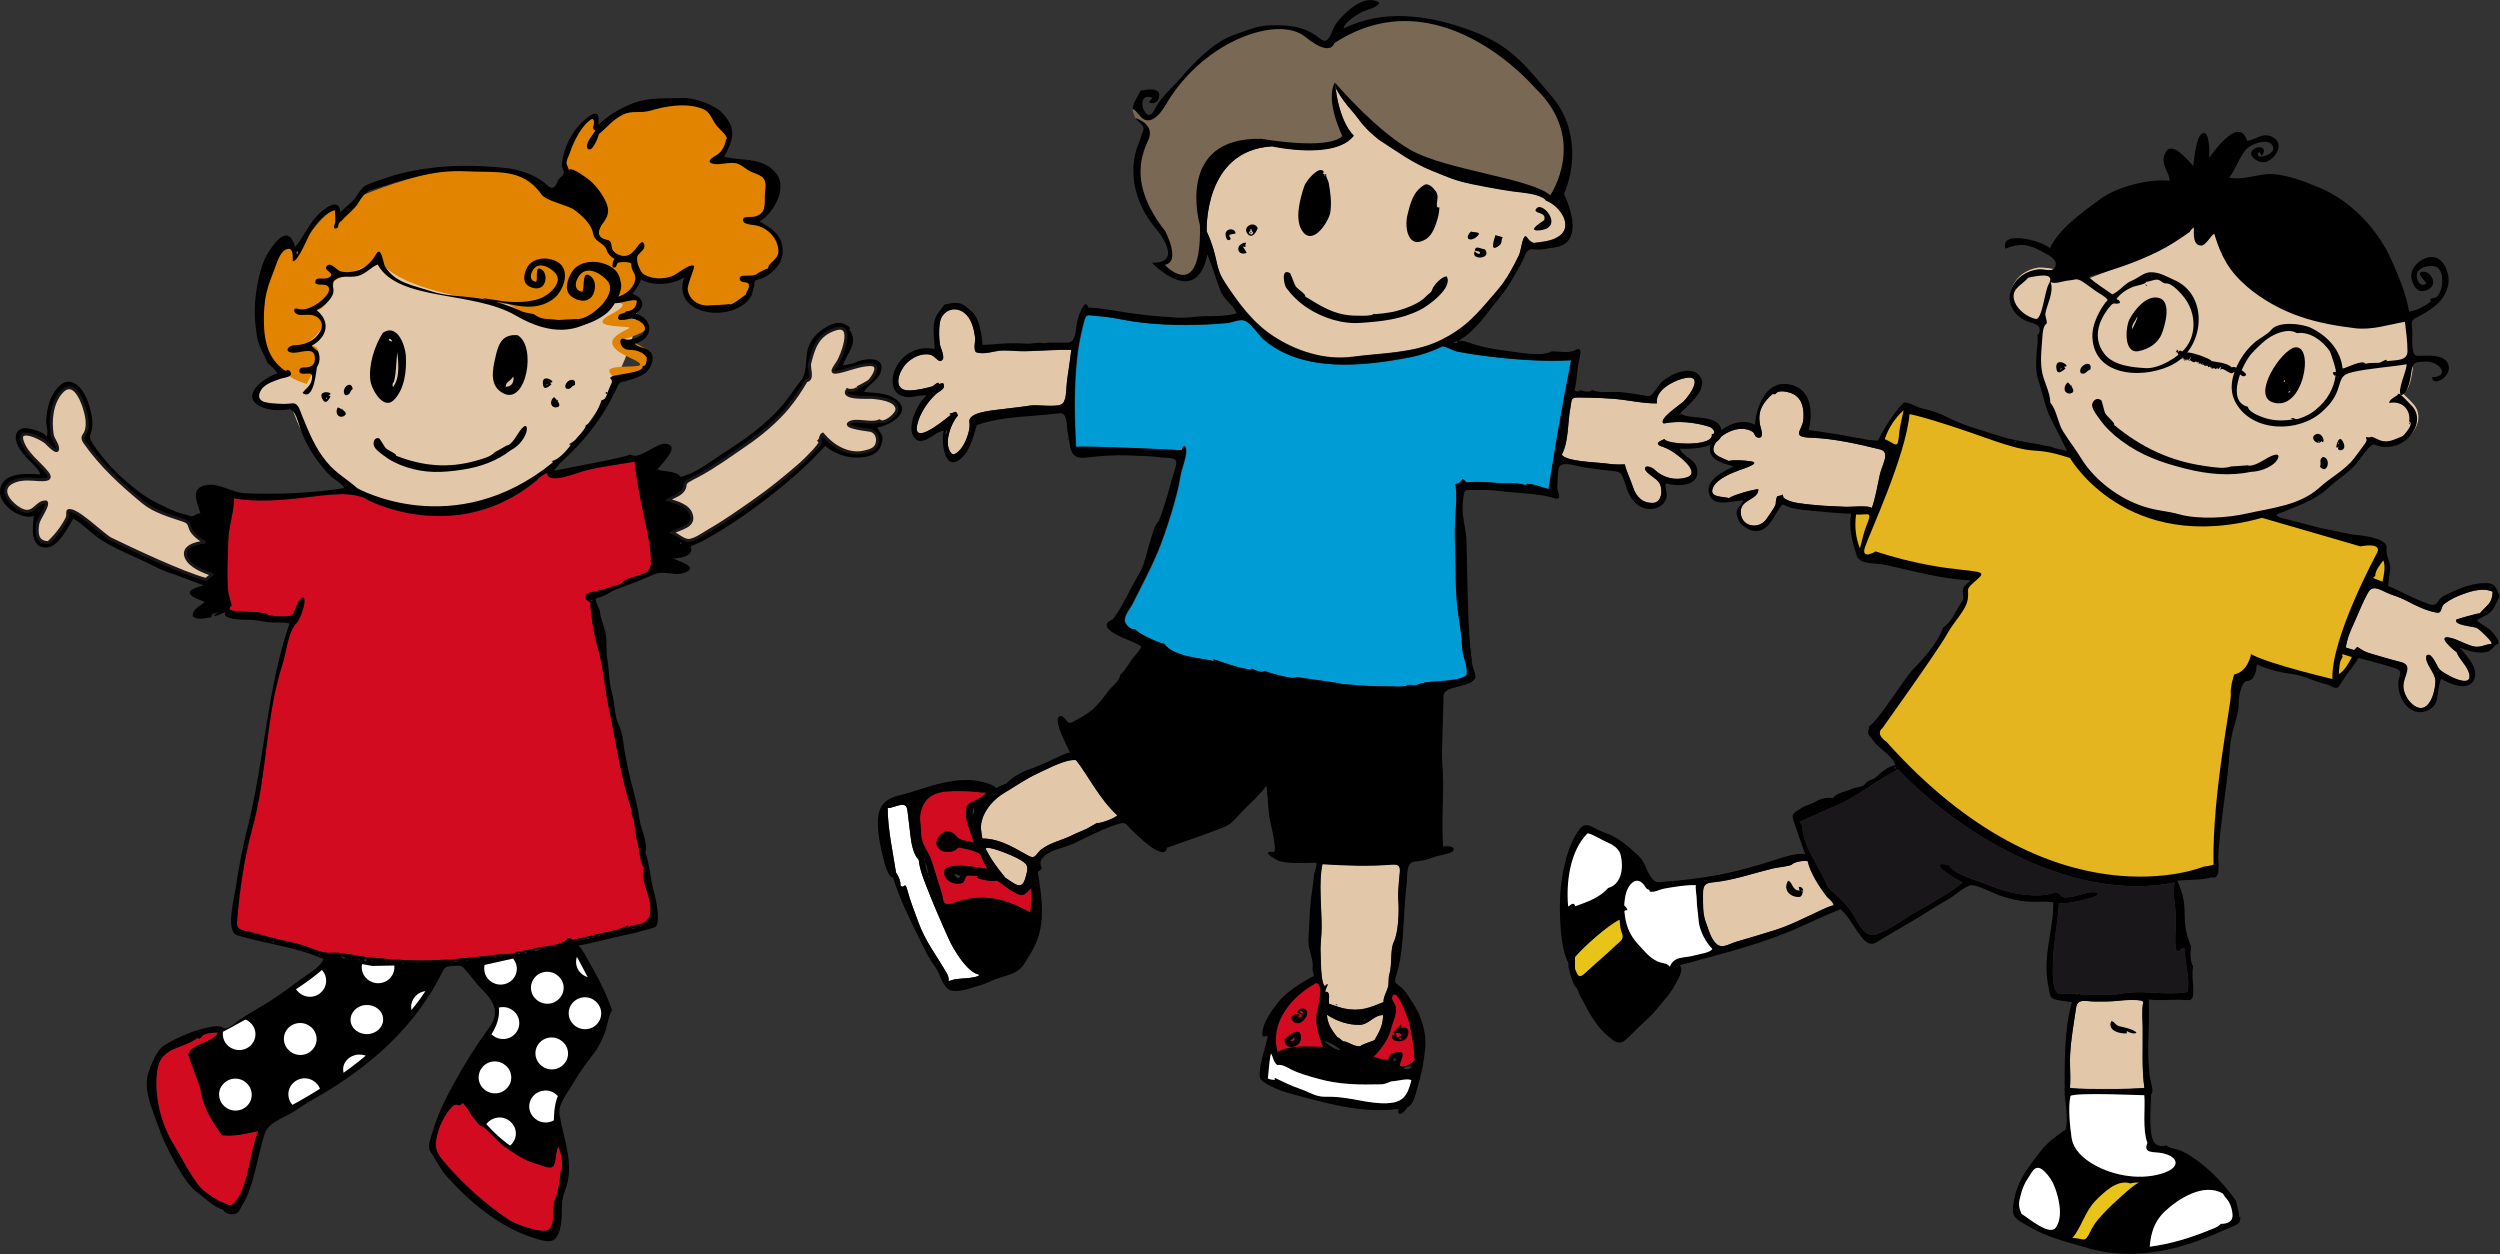 <?xml version="1.0" encoding="UTF-8"?>
<svg xmlns="http://www.w3.org/2000/svg" xmlns:xlink="http://www.w3.org/1999/xlink" id="Layer_2" data-name="Layer 2" viewBox="0 0 233.76 117.28">
  <rect x="0" y="0" width="233.76" height="117.28" fill="#333333" stroke="none"/>
  <defs>
    <style>
      .cls-1 {
        clip-path: url(#clippath);
      }

      .cls-2 {
        clip-path: url(#clippath-1);
      }

      .cls-3 {
        clip-rule: evenodd;
        fill: none;
      }

      .cls-3, .cls-4, .cls-5, .cls-6, .cls-7, .cls-8, .cls-9, .cls-10, .cls-11, .cls-12, .cls-13, .cls-14, .cls-15 {
        stroke-width: 0px;
      }

      .cls-16 {
        stroke: #1a171b;
        stroke-width: .28px;
      }

      .cls-16, .cls-4, .cls-5, .cls-6, .cls-7, .cls-8, .cls-9, .cls-10, .cls-11, .cls-12, .cls-15 {
        fill-rule: evenodd;
      }

      .cls-16, .cls-9 {
        fill: #e3c7a9;
      }

      .cls-4 {
        fill: #1a171b;
      }

      .cls-5 {
        fill: #786854;
      }

      .cls-6 {
        fill: #d30b21;
      }

      .cls-7 {
        fill: #e28400;
      }

      .cls-8 {
        fill: #e8c419;
      }

      .cls-10, .cls-14 {
        fill: #fff;
      }

      .cls-11 {
        fill: #e5b51f;
      }

      .cls-12 {
        fill: #009cd5;
      }
    </style>
    <clipPath id="clippath">
      <path class="cls-3" d="M20.12,96.86s10.01-5.15,10.87-7.24l3.82.7,6.35-.12s-3.07,8.25-16.87,14.65l-3.49.33-1.76-6.13,1.08-2.19Z"></path>
    </clipPath>
    <clipPath id="clippath-1">
      <path class="cls-3" d="M53.38,88.41l-9.28,2.09,2.43,3.26s.65,1.36-.89,3.41l-2.3,4.93s2.9,5.69,7.92,6.55l.55-3.21s-.23-2.8.86-3.68c0,0,4.22-5.69,3.69-7.76l-2.98-5.59Z"></path>
    </clipPath>
  </defs>
  <g id="Contenu">
    <g>
      <g>
        <g>
          <g>
            <path class="cls-9" d="M224.6,36.75c.74-.08.92-1.74,1.01-2.27l-.37-1.86c0-.91-.13-1.82-.24-2.73-1.58.27-3.07.79-4.68.59-1.71-.2-3.48-.52-5.11-1.08-1.77-.61-3.61-1.62-5.01-2.84-1.66-1.44-2.39-2.79-3.02-4.92-.36.19-.8,1.12-1.21,1.12-.87-.02-.67-1.23-.7-1.69-.17.1-.29.24-.37.41-.49.35-.99.68-1.5,1.01-.88.55-1.72.96-2.65,1.37-1.79.78-5.84,2.33-5.84,2.33,0,0-.96-.05-1.68-.6-.73-.55-2.54-.58-2.54-.58-2.62.31-3.83,3.33-1.32,4.75.69.39,1.92.26,1.22,1.4.07.55-.04,1.15-.08,1.68-.05.65-.11,1.72.14,2.46.4,1.2.65,2.61,1.23,3.76,0,0,4.08,13.39,21.09,8.87,1.75-.74,3.51-1.22,4.95-2.56.85-.8,1.84-1.35,2.62-2.26.36-.43.68-.9,1.03-1.34.54-.67.53-.29,1.25-.2,1.31.18,2.53-.46,3.11-1.69.31-.65.28-1.46-.2-2.02-.19-.23-1.17-1.25-1.32-1.25M223.92,41.42c.07.03.12,0,.16-.04-.07-.03-.12,0-.16.04Z"></path>
            <path class="cls-9" d="M229.67,57.94s2.04-.62,2.19-.58c.71-.82,1.16-.91,1.21-2.02-.82-.41-1.94-.09-2.76.21-.62.22-1.22.51-1.74.9-.43.34-.16.95-.79.83-1.04-.2-1.94-.67-2.86-1.15-.46-.24-1-.42-1.49-.59-.67-.24-1.52-.92-1.96-.21-.6,1.02-1.01,2.18-1.51,3.25-.29.63-.54,1.28-.63,1.98.26.08.52.16.78.24.1-.09.2-.19.29-.3.54.35.67.46,1.37.66.89.25,1.76.53,2.67.75,1.27.32.24,1.3.27,2.3.02.6.4,1.31.86,1.67,1.52,1.23,2.18-1.26,2.13-2.28-.03-.73-1.02-1.57-.83-2.28.45-.45.99,1.02,1.21,1.27.42.46,3.27,2.01,2.76.32-.24-.75-.89-1.22-1.15-1.93-.29-.17-1.9-1.58-.68-1.35.77.15,1.45.61,2.2.81.68.18,1.12-.18,1.69-.21.42-.01-1.11-1.41-1.33-1.51-.38-.15-2.15-.24-1.91-.77"></path>
            <path class="cls-9" d="M162.61,43.97c-.74.28-1.98.78-2.38,1.51-.63,1.16,1.1.89,1.44,1.12.06-.22,2.49-.93,2.75-.84-.04,1.04-1.77.88-1.65,2.23.1,1.33,1.8,1.54,2.45.47.27-.42.65-.86.82-1.34,0-.23.04-.46.12-.68.09-.11.52-.07.5-.23.06.09.09.2.09.31.39.32.91.44,1.4.52.78.12,1.58.19,2.37.25.68.05,1.38.05,2.06.1.34.02,2.3-.17,2.44.12.35-1.02.52-2.08.75-3.14.17-.8,1.01-2.11.05-2.34-1.99-.5-4.41-1.04-6.48-1.1-1.96-.06-.79-.69-.72-1.73.05-.91-.03-1.8-.88-2.32-.31-.19-1.38-.49-1.68-.1-.1.13-.19.07-.32.06-.36.29-.67.65-.91,1.04-.37.62-.38,1.18-.28,1.8.04.25.53,1.45-.25,1.22-.37-.17-.1-.42-.67-.65-.42-.17-.89-.19-1.34-.09-.74.18-1.59.67-1.95,1.37-.54,1.02.63,1.23,1.29,1.57.54-.14,1.55-.04,2.1.04,1.06.16-1.04.8-1.13.83"></path>
            <path class="cls-9" d="M170.72,83.72c-.61-.79-1.49-2.15-1.7-3.19-.34-.1-1.26.05-1.5.31-.14.14-1.34.26-1.7.35-1.65.39-3.26.96-4.95,1.22-1.19.19-1.67-.04-1.65,1.32.01.79-.03,1.72.25,2.45.24.61.38,1.27.78,1.82.64.88,1.25.3,2.14.04,1.24-.36,2.46-.72,3.65-1.1,1.13-.36,2.05-.82,3.13-1.32.22-.1,2.15-1.08,2.28-.95-.09-.43-.5-.62-.75-.95"></path>
            <path class="cls-9" d="M198.08,93.57c-.74.08-1.49.07-2.23.07-.82,0-1.61-.33-1.73.59-.2,1.42-.48,2.88-.55,4.31-.04.7,0,1.4.01,2.11,0,.35,0,.71-.03,1.06.55.07,1.11.1,1.66.1,1.76.02,3.55.04,5.3-.09-.26-1.84-.13-3.82-.16-5.68,0-.7-.1-1.63.05-2.31.09-.39-1.99-.21-2.32-.17"></path>
            <path class="cls-15" d="M200.59,26.65c.04-.1.15.03.17.05-.07.12-.07-.07-.17-.05Z"></path>
            <path class="cls-15" d="M225.27,39.51c.15.01-.07.36,0,0"></path>
            <g>
              <path class="cls-15" d="M195.45,34.56c-.45.14-.38.5-.88.34-.13-.22-.05-.46.12-.64.36-.38.95-.34.76.29"></path>
              <path class="cls-15" d="M192.98,34.29c.06.05.11.11.15.17-.18.14-.73.68-.84.07-.24-1.39,1.58-.18.69-.24M192.62,34.55c.08.06.18-.13.12-.13-.04.05-.08.08-.12.13Z"></path>
              <path class="cls-15" d="M193.47,36.8c-.59-.08-.51-.76-.11-1.05.02.03,1.05.99.11,1.05M193.59,36.07c.07,0,.12.16.16,0-.06,0-.13-.06-.16,0Z"></path>
            </g>
            <g>
              <path class="cls-15" d="M216.93,43.63c.17-.43-.16-.6.28-.91.23.03.38.2.43.41.12.51-.28,1.06-.71.5"></path>
              <path class="cls-15" d="M218.68,41.82c-.07.02-.15.02-.23.02,0-.25.27-1.28.64-.51.49.98-.76.88-.41.49M218.69,41.38c-.1.02,0,.22.03.17-.02-.06,0-.11-.03-.17Z"></path>
              <path class="cls-15" d="M216.37,40.73c.44-.42.92.05.9.54-.12.1-.19.08-.19-.06-.23.5-1.02-.05-.72-.48M216.89,41.25c-.05.07-.21,0-.11.13.05-.04.12-.08.11-.13Z"></path>
            </g>
            <path class="cls-15" d="M168.18,83c.16-.31.74.45.21.26.05.07.14.11.24.11-.2.08.05.65-.77.47-.71-.15-1.08-.82-.67-1.48.45.09.33.91,1.09.91-.06.18.02-.16-.1-.27"></path>
            <path class="cls-15" d="M201.91,27.87c1.15.35.54,2.53.23,3.32-.36.92-1.23,1.45-2.15,1.64-1.46.29-1.25-2.26-.87-2.98.47-.9,1.63-2.34,2.79-1.98M199.36,30.77c.08-.12.61-1.13.46-1.15-.12.38-.54.72-.46,1.15"></path>
            <path class="cls-15" d="M214.6,32.48c1.86-.22.77,6.08-2.09,5.14-2-.65.8-4.92,2.09-5.14M213.52,35.7c.13.08.11-.13.18-.14-.11-.05-.14.06-.18.14ZM213.96,36.7c.15.07.25-.24.2-.18-.05.1-.18.04-.2.18Z"></path>
            <path class="cls-15" d="M198.89,96.4c-.03.07-.04.15-.03.23-.31.01-.62-.03-.91-.13-.46-.16-.79-.53-.53-1.03.42.12.27.38.84.51.52.12,1.06.22,1.5.54-.05.28-.85-.04-.87-.12"></path>
            <path class="cls-15" d="M196.48,37.43c.07.05.26,1.02.37,1.22.19.33.99.94.82,1.08,2.62,2.16,5.32,3.4,8.54,3.85.76.1,1.72.29,2.42.03,0,0,1.55-.08,1.48-.11.66.23,1.66-.61,2.29-.87.96-.4.69.31.23.71-.53.44-1.34.75-2.17.78-1.92.41-4.02.23-6.07-.29-2.28-.57-4.16-1.23-6.05-2.63-.8-.59-1.5-1.27-2.04-2.04-.27-.38-.6-.78-.68-1.22-.05-.34.37-.89.87-.5"></path>
            <g>
              <path class="cls-13" d="M203.51,32.64s-.03.07-.03.02c.02-.03.04-.05.03-.02Z"></path>
              <path class="cls-13" d="M209.95,35.11c-.25.29-.72-.36-.7-.3-.17.06-.42,0-.42,0-.2.4-1.05-.61-1.17-.22-.09-.12-.01-.12.03-.26-.1,0-.17.04-.22.15.22-.2-.02-.01-.07.04.02-.08,0-.08-.03,0-.03-.05-.03-.1.01-.14-.04.03-.06.03-.04,0,.01.07-.18.11-.24.14.1-.19-.31-.02-.33-.05.03-.03.04-.07.02-.11.01.01.03.02.05.02-.03.07-.19-.1-.06-.08-.02,0-.11.08-.12.1-.01.03.02-.19.05-.14-.1,0-.3.21-.26-.09-.1.08-.21.07-.1-.03-.17.16-.32,0-.25-.08,0,.05-.19.08-.17.09-.01-.02.03-.18.03-.19-.05.05-.07.06-.04.03,0,0-.06.08-.09.11.01-.08,0-.08-.05-.02.07-.11-.04-.07-.04-.02.04-.03.06-.06.04-.1.06,0-.37.14-.16-.09-.27-.07-.06.17-.28-.08-.2.21-.47-.05-.56-.12,0,.03-.14.09-.15.11.03-.04.27-.34.23-.41-.07.11-.14.21-.25.3.02-.05,0,.17-.05-.09-.15.3-.11,0-.11.03-.04.04-.05.03-.03-.03-.11.09-.03.06-.11.14.03-.05.02-.06-.03,0,.04-.08.04-.08-.01,0,.01,0,.05-.16.05-.16-.03.14-.06.18-.12.14.06-.03.08-.09.07-.15-.32.2.13-.06-.11.12.05-.14.07-.24.15-.36.06.4-.32.07-.32.3-.03.03.18-.25.15-.26-.13.04-.12.2-.22.26.05-.06.03-.06-.04,0,.04-.11.07-.06.11-.15-.05-.04-.05.06,0-.08,0,0-.13.11-.18.11.09-.15.17-.15.27-.35.03.05-.2.17-.21.2.09-.08.07-.13-.04-.15,0,0-.16.28-.13.24.04.07.04-.13,0-.08.07-.07.12-.15.12-.25-.26.2-.14-.04-.17-.12,0,0-.11.05-.12.07-.03-.06.09-.08.08-.15,0,.03-.14.02-.16.03.04-.07.03-.02.11-.2-.01.11-.05.13-.05.13.14-.29.16-.1.16.05.27-.37.45.18.66.12.1-.34,2.53.56,2.45.73.31.08,1.47.13,1.91.61.14-.29,1.7.59,1.24.77"></path>
              <path class="cls-13" d="M203.54,32.64s-.02.07-.06.12l.06-.12Z"></path>
              <path class="cls-13" d="M203.76,33.23s-.06.08,0,0"></path>
              <path class="cls-13" d="M203.87,33.29s-.06.06-.08.06l.08-.06Z"></path>
              <path class="cls-13" d="M203.89,33.49s-.02.05-.03.04l.03-.04Z"></path>
              <path class="cls-13" d="M203.94,33.41s0,.03,0,.05c.02-.03-.03,0,0-.05Z"></path>
              <path class="cls-13" d="M204.11,33.6s.04-.03.03.01c0-.03-.06.04-.03-.01Z"></path>
              <path class="cls-13" d="M204.25,33.59s-.04.11,0,0"></path>
              <path class="cls-13" d="M206.28,34.22s0,0,0,0"></path>
              <path class="cls-13" d="M207.16,34.56s-.01.04-.02.04c-.01,0,.03-.04.02-.04Z"></path>
              <path class="cls-13" d="M207.72,34.55s.09-.21,0,0"></path>
            </g>
            <path class="cls-15" d="M209.38,113.81c-.03-.53-.2-1.03-.31-1.54-.94-1.29-1.92-2.41-3.16-3.4-.59-.48-1.55-1.17-2.3-1.38-.31-.09-.8-.14-1.05-.4-.31.11-.52.11-.83-.02-1.01-.39-.56-3.71-.6-4.73.33-.28-.07-1.25-.13-1.77-.09-.81-.15-1.78-.13-2.62.03-1.5.1-2.98.05-4.49.95.11,1.9.01,2.86.02.98,0,1.32.31,1.3-.9-.01-.74-.15-1.47-.02-2.22-.27-.49-.28-1.27-.18-1.83-1.18-2.89,0-3.32-1.3-6.19,1.09-.1,2.19-.02,3.25-.31.86.27.57-1.5.59-1.97.04-1.8.83-6.94.98-8.74.07-.94.1-1.79.32-2.72.17-.81.64-1.98.6-2.79-.03-.49.25-2.11.76-2.13.79-.05.89-.96.94-1.56.92.46,2.34.79,3.37.92,1.09.14,2.08.72,3.17.95.33.06.91.57,1.14.18.21-.34.4-.6.63-.95.38-.58.87-1.09,1.19-1.7.51.14,1.03.28,1.55.41.64.17,1.29.35,1.91.56.82.28.27.69.27,1.43,0,1.01.44,2.04,1.36,2.51.81.43,2.03-.04,2.25-1,.09-.41.18-1.62.41-1.95.72.43,2.4,1.19,3.01.18.63-1.03-.65-2.4-1.3-3.11.81.3,1.82.65,2.68.36.27-.09.69-.64.8-.66.52-.1-.37-1.09-.44-1.17-.4-.46-1.07-.66-1.41-1.09.5-.34,1.2-.52,1.53-1.07.21-.35.39-.82.62-1.2-.37-.59-.32-1.18-1.28-1.2-.63-.02-1.26.11-1.86.3-.74.23-1.44.56-2.13.91-.71.37-.46,1.05-1.38.75-1.32-.44-2.54-1.16-3.81-1.69l.16-1.33c.21-.6-.42-1.53-.3-2.16.16-.91-1.96-1.2-2.63-1.26-1.15-.09-2.19-.44-3.41-.63l-3.49-.91c-.25-.05-.65-.13-.79-.38,1.75-.74,3.5-1.22,4.94-2.56.85-.8,1.84-1.35,2.62-2.26.37-.43.68-.9,1.04-1.34.54-.67.52-.3,1.24-.2,1.32.18,2.53-.46,3.12-1.69.32-.65.29-1.46-.19-2.02-.15-.17-.76-.82-1.1-1.11,0,0-.02.01-.03.02,0-.01,0-.03-.01-.05-.08-.06-.14-.11-.18-.11-.23.34-.81.42-.9.88,1.32-.25,2.03.73,1.88,1.72.4.21-.19.88-.31,1.05-.33.45-.49.39-.99.61-.63.27-1.14.29-1.75-.03-.76-.39-.37-.02-.95-.17-.15.21.22.11-.15.64-.35.48-.69.95-1.04,1.4-.85,1.08-2.17,1.75-3.19,2.68-1.86,1.69-4.48,1.91-6.78,2.43-1.86.43-4.57.58-6.38.07-1.12-.31-1.97-.3-3.23-.7-2.32-.73-4.64-2.46-5.9-4.52-.54-.88-1.1-1.59-1.68-2.5-.51-.8-.59-1.99-1.2-2.7-.04-1.12-.69-2.05-.82-3.13-.13-1.04.01-2.09.08-3.14.02-.31.08-.92.35-1.1.17-.11-.13-.73-.08-.99.19-.96.8-1.93.5-2.92.39.21,1.15-.1,1.64-.15.71-.06.75-.28,1.39.14.42.28.81.58,1.22.87.37.26.81.44,1.08.81-.31.32-.56.72-.77,1.11-.4.74-.71,1.58-.66,2.43.2,3.8,5.18,3.88,7.72,2.37,2.78-1.64,3.13-6.35-.02-7.76-.77-.34-1.46-.79-2.35-.74-.55.03-1.11.56-1.66.78-.74.3-1.13,1-1.84,1.28-.74-.54-1.54-1-2.2-1.63,1.88-.54,3.53-1.05,5.32-1.83.93-.41,1.77-.82,2.64-1.37.51-.32,1.01-.66,1.5-1.01.08-.18.2-.32.37-.41.03.46-.16,1.68.7,1.69.42,0,.87-.92,1.21-1.11.64,2.13,1.37,3.47,3.03,4.92,1.41,1.22,3.24,2.24,5.02,2.84,1.62.56,3.39.87,5.11,1.08,1.61.19,3.1-.33,4.67-.6.11.91.24,1.82.24,2.75,0,.96-1.16.81-2,.94.09-.07.09-.12,0-.14-.05-.01-.54.27-.63.28-.44.03-.88-.02-1.3.09-.23-.45-1.82.43-2.14.45-.18-1.75-1.43-3.06-2.95-3.8-.9-.42-3.06-.64-3.72.18-.36.45-1.13.8-1.57,1.19-.56.49-1.02,1.06-1.39,1.71-.69,1.25-1.08,2.68-.33,3.97,1.56,2.71,5.8,2.78,8.02.81.62-.55,1.17-1.19,1.45-1.97.38-1.01.26-1.49,1.4-1.75,1.64-.38,3.41-.46,5.08-.74,0,.66-.85,2.3-.56,2.86.02,0,.03.02.04.03.71-.12.89-1.73.98-2.26.13-.88.37-.82,1.27-.88,1.33-.09,2.42,1.41.66,1.46-.06.9,1.77.09,1.54-1.07-.25-1.17-2.07-.92-2.91-.93-.69-.01-.43-1.62-.49-2.28-.1-1.05-.15-1.02.75-1.49,1.25-.66,2.36-1.48,2.62-2.94.17-.95-.44-2.62-1.64-2.53-.99.08-2.04,1.07-1.79,2.08.12.49.44,1.17,1.04,1.11.49-.04,1.04-.38.97-.94-.06-.45-.56-1.04-1.12-.83-.45.17.44.79.46,1.07-.62.44-1-.55-.82-1.01.22-.55.99-.67,1.5-.63,1.15.09.96,2.36.3,2.9-.1.08-.7.1-.59.29.08.05.09.09.03.15-.61.44-1.26.81-2.01.92-.26-1.63-.94-3.22-1.6-4.72-1.28-2.95-3.84-5.67-6.83-6.89-1.38-.57-3.37-1.37-4.91-1.24-1.09.09-2.42.58-3.48.31.64-.8.93-1.92,1.62-2.67.4-.44,1.85-.99,2.32-.46.62.66-.46,1.17-.97,1.17-.29,0-.36-.17-.25-.34.15-.22.25.23.32.26.5-.56.03-1.02-.63-.68-1.01.52.36,1.56,1.13,1.22.93-.41,1.66-1.78.42-2.33-.88-.38-1.46.28-2.28.41-.69-2.33-2.99.77-3.56,1.6.06-.34.04-2.2-.4-2.33-.82-.24-1.01,2.65-1.08,3.07-.47-.48-2.08-2.59-2.67-1.11-.41.99.43,1.62.46,2.49-1.92-.21-4.92.56-6.48,1.71-1.58,1.18-3.86,2.73-4.71,4.61-.58-.67-4.73-1.78-4.16.03,1.33-.54,2.1-.45,3.4.26.58.32,1.55.74,1.25,1.44-.24.56-1.03.17-1.56.23-2.62.31-3.83,3.33-1.32,4.75.69.39,1.91.26,1.22,1.4.07.55-.04,1.14-.08,1.67-.05.65-.11,1.72.14,2.46.4,1.2.64,2.61,1.23,3.76.48.95.98,1.96,1.49,2.96-.49-.18-1.04-.16-1.49-.41l-.68-.11c-.31-.09-.62-.16-.93-.19-.56-.08-1.11-.21-1.67-.31-1.25-.22-2.42-.69-3.64-1.05-1.17-.34-2.2-.79-3.29-1.33-.61-.3-1.25-.44-1.91-.6-.52-.13-1.13-.58-1.66-.55-.27.26-1.43,1.54-2.42,3.57l-.6-.05c-.33.03-.84-.14-1.02-.16-.53-.06-1.05-.19-1.58-.28-1.08-.18-2.17-.35-3.27-.51.38-1.52.28-3.63-1.47-4.17-2.42-.74-3.4,1.81-3.57,3.69-1.34-.75-3.26.2-3.95,1.46-.91,1.61.73,2.1,1.95,2.43-.85.44-2.57,1.2-2.31,2.44.31,1.54,2.31.7,3.24.76-.33.67-.88.74-.53,1.65.16.39.27.52.57.75.83.66,1.7.59,2.35-.19.49-.58.77-1.31,1.27-1.87.61.35,1.33.47,2.03.54,1.44.15,2.92.29,4.37.35-.21,1.39.1,2.65.55,3.94.3.83,1.7.64,2.48.81,2.61.54,5.46,1.39,8.13,1.46-.26.39-.72.48-.71,1.04,0,.6.22.54-.17,1.11-.49.71-.9,1.82-1.68,2.29-.42,1.32-1.83,2.93-2.76,3.85-.88.9-3.1,4.63-4.18,5.41.13.19-.26.52.1.89.25.27.4.58.68.84.44.41,1.62,1.25,1.69,1.89-.49-.04-1.44.75-1.79,1.09-.25.26-.72.24-.96.58-.3.41-.84.32-1.31.53-.56.26-1.41.34-1.76.86-.5-.11-1.15.04-1.59.31-.42.26-.97.35-1.35.6-.91.58-.99.56-.63,1.53.34.94.63,1.91,1,2.84-.61-.36-3.13.61-3.83.81-.99.27-1.91.56-2.88.78-2.25.54-4.74.82-6.99.99-.71.05-1.11-1.19-1.39-1.75-.31-.61-.65-.83-1.12-1.26-.91-.82-1.69-1.35-2.84-1.73-.76-.25-1.41-1.07-2.07-.22-.51.65-.85,1.45-1.1,2.23-.72,2.2-.84,4.52-.69,6.78.06.98.24,2.69.77,3.54-.16.28.49,2.11.6,2.16.24.1.37.75.53,1,.28.44.46.87.72,1.33.48.8.97,1.58,1.71,2.21.57.49,1.07,1.01,1.73.47.55-.46,1.03-1.01,1.56-1.5.46-.43.93-.81,1.32-1.31.21-.26.42-.52.64-.78l.54-.65c.22-.28.41-.57.57-.89.21-.39.93-1.48.45-1.86,3.82-1.05,7.71-1.97,11.41-3.65,1.2-.55,2.4-1.1,3.63-1.6.69.59,1.09,1.4,1.61,2.12.51.71,1,1.46,1.81.95,1-.63,2.03-1.22,3.06-1.81,1.17-.68,2.31-1.46,3.49-2.12.69-.38,1.38-1.07,2.11-1.35.5-.21,2.28.77,2.84.95,1,.32,1.99.57,3.05.57.64,0,1.29-.04,1.93.04.01.54-.02,1.07-.09,1.59-.13,1.11-.37,2.2-.48,3.31-.1.97-.09,2.14.14,3.07.15.65,0,.99.71,1.15.48.11.97.15,1.46.22-.73,2.59-.66,5.58-.68,8.23,0,1.12.4,2.64.09,3.7-.81.54-1.69,1.17-2.29,1.96-.81,1.04-1.72,2.17-2.19,3.41-.25.67-.43,1.44-.45,2.16-.03.82.82,1.1,1.46,1.5,1.15.7,2.53,1.18,3.82,1.54l2.09.61c3.35.83,6.74.38,9.96-.8.99-.36,1.98-.78,2.96-1.22.57-.26,1.03-.3.98-1.02ZM223.44,55.53c.49.17,1.03.36,1.49.59.92.48,1.82.95,2.86,1.15.63.11.36-.5.79-.83.52-.39,1.12-.68,1.74-.9.82-.3,1.94-.61,2.76-.21-.05,1.12-.51,1.2-1.21,2.02-.15-.04-2.17.54-2.19.58-.24.53,1.53.62,1.91.77.22.09,1.75,1.49,1.33,1.51-.57.03-1.01.39-1.69.21-.76-.2-1.43-.66-2.2-.81-1.22-.23.39,1.18.68,1.35.26.71.91,1.18,1.15,1.93.51,1.69-2.34.14-2.76-.32-.22-.25-.76-1.72-1.21-1.27-.2.7.79,1.55.83,2.28.05,1.03-.61,3.52-2.13,2.28-.46-.36-.84-1.08-.86-1.67-.02-1,1.01-1.98-.27-2.3-.91-.22-1.77-.5-2.67-.75-.69-.19-.82-.31-1.37-.66-.09.11-.19.2-.29.3-.26-.07-.52-.15-.78-.24.09-.69.34-1.35.63-1.98.5-1.07.91-2.23,1.51-3.25.44-.71,1.29-.04,1.96.21ZM223.94,41.59s-.09.08-.16.05c.04-.05.08-.07.16-.05ZM197.24,28.72c.49-.62.4-.17.99-.39-.06-.56-.69-.07.02-.77.34-.33.76-.56,1.19-.74.24-.1,1.22-.24,1.24-.47.37-.01.73-.25,1.1-.19.27.04.45.37.74.34.55-.06,1.41.93,1.71,1.31,1.01,1.29,1.22,3.22.21,4.62-.7.96-2.63,2.09-3.83,1.99-1.1-.06-2.98-.21-3.84-1.33-.66-.84-.79-1.85-.41-2.89.21-.53.51-1.03.87-1.48ZM216.56,38.3c-.46.37-1,.66-1.56.83-.57.18-.35-.13-.8-.01.09.07.19.1.3.09-.94.14-1.86.17-2.79-.15-.34-.11-1.46-.52-1.52-1.02-2.13-.53-.48-4.11.37-5.01.58-.62,1.27-1.32,2.02-1.69.77-.38,1.59-.56,2.2-.19,1.21-.18,2.4.73,3.04,1.65.12.17.74,2.05.56,1.98-.1-.01-.18.01-.26.07.02.06.2.47.28.18-.15,1.28-.83,2.46-1.85,3.26ZM190.34,29.82c-.77-.16-1.67-.84-1.95-1.58-.46-1.23.6-1.5,1.26-2.28.71-.12,2.63-.62,1.9.64-.36.62-.61,3.35-1.2,3.22ZM172.58,47.39c-.69-.05-1.38-.05-2.06-.1-.79-.06-1.59-.13-2.37-.25-.49-.07-1-.2-1.4-.52,0-.11-.03-.22-.09-.31.02.16-.41.12-.5.23-.09.22-.13.45-.12.68-.17.47-.55.91-.82,1.34-.65,1.07-2.35.87-2.45-.47-.11-1.35,1.61-1.18,1.65-2.23-.25-.09-2.68.62-2.75.84-.34-.23-2.07.04-1.44-1.12.4-.73,1.65-1.23,2.38-1.51.09-.04,2.19-.67,1.13-.83-.55-.08-1.56-.17-2.1-.04-.66-.34-1.83-.55-1.29-1.57.36-.69,1.21-1.19,1.95-1.37.45-.11.92-.09,1.34.09.57.23.3.47.67.65.78.23.29-.97.25-1.22-.09-.62-.08-1.18.28-1.8.24-.39.55-.75.91-1.04.13.01.22.08.32-.06.3-.39,1.37-.09,1.68.1.84.52.93,1.41.88,2.32-.07,1.04-1.24,1.67.72,1.73,2.06.06,4.49.6,6.48,1.1.96.24.11,1.54-.05,2.34-.23,1.05-.4,2.12-.75,3.14-.14-.28-2.1-.1-2.44-.12ZM162.2,43.9c.14.09-.07.07-.08.12-.12-.07.08-.05.08-.12ZM186.91,40.92c-.24.1-.13-.17,0,0h0ZM188.36,41.31c0-.16.15-.03.25-.02-.06.05-.15.06-.25.02ZM177.28,71.81s-.25.14-.13-.04c.14-.2.04,0,.13.04ZM148.54,90.68c-.8.77-.92.84-1.27-.12v-1.06c.75-.91,3.09-3,4.17-3.5.03.43.05.86.21,1.25.23.61-.14.72-.61,1.18-.8.78-1.68,1.48-2.49,2.25ZM158.56,89.3c-.97.33-2.03.02-2.42,1.09-.26-.36-.71-.29-1.19-.51-.78-.38-1.2-.98-1.77-1.58-.81-.86-1.2-1.84-1.29-3.12.08-.06.17-.08.26-.06.07-.14-.18-.37-.28-.47.05-.66.14-1.45.61-1.97.54-.6,1.06-.29,1.39.29.18.32.39.1.38.41h.4c.37-.09.69-.25,1.07-.31.9-.15,1.95-.34,2.86-.3-.09.18.07,1.01.07,1.34,0,.64.13,1.27.17,1.9.06.94.63,2.06,1.29,2.72-.21.36-1.18.46-1.55.58ZM169.19,85.62c-1.08.5-2,.96-3.13,1.32-1.2.38-2.41.74-3.65,1.1-.89.26-1.51.84-2.14-.04-.4-.55-.55-1.21-.78-1.82-.28-.73-.24-1.65-.25-2.45-.03-1.36.46-1.13,1.65-1.32,1.69-.26,3.3-.83,4.95-1.22.35-.08,1.56-.2,1.7-.35.24-.26,1.16-.41,1.5-.31.21,1.04,1.09,2.4,1.7,3.19.24.32.65.52.75.95-.13-.12-2.05.85-2.28.95ZM194.11,93.03c.03-.05.08-.07.16-.05-.04.05-.09.08-.16.05ZM192.91,92.9c-1.76.77-.6-6.28-.52-7.01.06-.48.1-.96.13-1.44.32.02.64,0,.96-.04.59-.08,1.18-.24,1.76-.38,1.48-.34,1.01-.82-.23-.51-.64.16-1.25.41-1.91.39-.47-.01-.56-.6-.96-.45-.9.33-1.89.29-2.88.2-1.61-.15-3.14-.85-4.64-1.39-.7-.26-1.47-.52-2.06-.99-.04-.02-.51-.45-.13-.32-.47-.21-1.64-.35-.76.4.54.46,1.22.82,1.84,1.16-1.27,1.05-2.76,1.82-4.18,2.64-1.25.72-2.5,1.69-3.86,2.2-1.03.38-1.67-.91-2.11-1.71-.58-1.06-1.64-1.89-2.48-2.75-.65-1.67-1.89-3.14-2.27-4.95-.11-.48.03-.72-.35-1.11l4-1.77c2.57-1.35,2.57-1.71,4.99-3,.05-.02.04-.2.26-.1,6.14,6.43,16.69,12.43,25.83,10.54-.02-.03-.15.94-.1,1.17.09.48.11.97.17,1.44.14,1.13-.1,2.27.02,3.4.12,1.27.85-.71.88.57.02,1.14.49,2.51.22,3.66-2.13.38-4.08-.23-6.11.16-.73.14-1.48.1-2.22.08-.28,0-1.54.16-1.74-.04-.09-.1-1.76,0-1.57-.06ZM193.58,100.66c-.01-.7-.05-1.41-.01-2.11.07-1.43.35-2.89.55-4.31.13-.92.92-.6,1.73-.59.74,0,1.49.01,2.23-.07.33-.04,2.41-.22,2.32.17-.15.68-.06,1.61-.05,2.31.03,1.86-.1,3.84.16,5.68-1.75.13-3.54.11-5.3.09-.55,0-1.11-.03-1.66-.1.03-.35.03-.71.03-1.06ZM189.02,113.5c-.29-.72-.3-.96-.06-1.82.17-.62.33-1,.69-1.55.43-.69.73-1.36,1.52-.59.43.42.76.93.97,1.5.38,1.05.79,2.69.1,3.72-.57.87-2.59-.89-3.22-1.26ZM196.94,113.19c-.6.61-1.14,1.21-1.51,2-.52,1.12-.6.55-1.65.57.86-1.02,1.15-2.4,2.09-3.41.83-.87,2.14-2.11,3.32-1.69.29-.08.58-.1.87-.07-.34-.11-2.8,2.26-3.13,2.6ZM202.47,109.62c-2.13.79-4.79.37-6.73-.75-.9-.52-1.86-1.35-2.03-2.45-.16-1.11-.35-2.85-.11-3.94.48-.36,6.9-.05,6.9-.07.1,1.25-.19,3.16.29,4.46-.47,1.06.7.79,1.45.97,1.5.35,1.57,1.28.23,1.77ZM207.66,114.43c-.25.28-.61.41-.95.54-1.87.77-3.71,1.34-5.7,1.6.1-1.25.42-2.35,1.38-3.27,1.28-1.21,3.68-2.75,5.46-1.69l.19.3c.46.45.67,1.07.71,1.7.03.56-.42.84-1.09.82Z"></path>
            <path class="cls-11" d="M193.56,42.84s5.26,9.09,17.95,5.58l9.19,2.67s2.23-.47,1.5.73c0,0-4.25,7.84-4.11,11.67,0,0-6.04-1.42-7.61-2.33,0,0-.26,1.64-1.57,1.9,0,0-.4,1.14-.32,1.86.08.73-1.73,9.22-1.62,15.83,0,0,.33.13-.91.28,0,0-14.01,5.85-29.66-11.66,0,0-1.11-.7-.38-1.3,0,0,5.22-7.3,6-8.72.78-1.42,1.83-2.27,1.98-3.37.14-1.11-.36-.72.98-1.9,1.35-1.18-2.15-.1-9.61-2.52,0,0-1.41.86-.98-.42.43-1.29,3.81-8.53,4.16-12.42,0,0,1.68.29,7.14,2.23,5.44,1.94,3.81.57,7.87,1.88Z"></path>
            <path class="cls-11" d="M218.69,63.03c.05-.52.02-1.18.37-1.61-.07-.08-.08-.16-.01-.25.29.09.58.18.86.27-.27.52-.68,1.28-1.22,1.59Z"></path>
            <path class="cls-11" d="M222.85,52.4c.23.57.05,1.41-.08,1.99-.28-.11-.56-.22-.85-.33.01-.1.08-.16.17-.18,0-.56.45-1.05.75-1.48Z"></path>
            <path class="cls-11" d="M178,38.37c-.15.73-.36,1.44-.42,2.18-.13,1.59-.3.93-1.35.51.35-1.03.94-1.97,1.76-2.69Z"></path>
            <path class="cls-11" d="M173.54,48.11c1.13.08,1.59-.44.98,1.04-.28.69-.41,1.42-.61,2.13-.4-1-.51-2.09-.36-3.17Z"></path>
            <path class="cls-4" d="M192.91,92.9c-1.76.77-.6-6.28-.52-7.01.06-.48.1-.96.13-1.44.32.02.64,0,.96-.04.59-.08,1.18-.24,1.76-.38,1.48-.34,1.01-.82-.23-.51-.64.16-1.25.41-1.91.39-.47-.01-.56-.6-.96-.45-.9.33-1.89.29-2.88.2-1.61-.15-3.14-.85-4.64-1.39-.7-.26-1.47-.52-2.06-.99-.04-.02-.51-.45-.13-.32-.47-.21-1.64-.35-.76.4.54.46,1.22.82,1.84,1.16-1.27,1.05-2.76,1.82-4.18,2.64-1.25.72-2.5,1.69-3.86,2.2-1.03.38-1.67-.91-2.11-1.71-.58-1.06-1.64-1.89-2.48-2.75-.65-1.67-1.89-3.14-2.27-4.95-.11-.48.03-.72-.35-1.11l4-1.77c2.57-1.35,2.57-1.71,4.99-3,.05-.02.04-.2.26-.1,6.14,6.43,16.69,12.43,25.83,10.54-.02-.03-.15.94-.1,1.17.09.48.11.97.17,1.44.14,1.13-.1,2.27.02,3.4.12,1.27.85-.71.88.57.02,1.14.49,2.51.22,3.66-2.13.38-4.08-.23-6.11.16-.73.14-1.48.1-2.22.08-.28,0-1.54.16-1.74-.04-.09-.1-1.76,0-1.57-.06Z"></path>
            <path class="cls-8" d="M148.54,90.68c-.8.77-.92.84-1.27-.12v-1.06c.75-.91,3.09-3,4.17-3.5.03.43.05.86.21,1.25.23.61-.14.72-.61,1.18-.8.78-1.68,1.48-2.49,2.25Z"></path>
            <path class="cls-8" d="M196.94,113.19c-.6.61-1.14,1.21-1.51,2-.52,1.12-.6.55-1.65.57.86-1.02,1.15-2.4,2.09-3.41.83-.87,2.14-2.11,3.32-1.69.29-.08.58-.1.87-.07-.34-.11-2.8,2.26-3.13,2.6Z"></path>
          </g>
          <path class="cls-10" d="M189.02,113.5c-.29-.72-.3-.96-.06-1.82.17-.62.33-1,.69-1.55.43-.69.73-1.36,1.52-.59.43.42.76.93.97,1.5.38,1.05.79,2.69.1,3.72-.57.87-2.59-.89-3.22-1.26Z"></path>
          <path class="cls-10" d="M207.66,114.43c-.25.28-.61.41-.95.54-1.87.77-3.71,1.34-5.7,1.6.1-1.25.42-2.35,1.38-3.27,1.28-1.21,3.68-2.75,5.46-1.69l.19.3c.46.45.67,1.07.71,1.7.03.56-.42.84-1.09.82Z"></path>
        </g>
        <path class="cls-10" d="M158.56,89.3c-.97.33-2.03.02-2.42,1.09-.26-.36-.71-.29-1.19-.51-.78-.38-1.2-.98-1.77-1.58-.81-.86-1.2-1.84-1.29-3.12.08-.06.17-.08.26-.06.07-.14-.18-.37-.28-.47.05-.66.14-1.45.61-1.97.54-.6,1.06-.29,1.39.29.18.32.39.1.38.41h.4c.37-.09.69-.25,1.07-.31.9-.15,1.95-.34,2.86-.3-.09.18.07,1.01.07,1.34,0,.64.13,1.27.17,1.9.06.94.63,2.06,1.29,2.72-.21.36-1.18.46-1.55.58Z"></path>
        <path class="cls-10" d="M202.47,109.62c-2.13.79-4.79.37-6.73-.75-.9-.52-1.86-1.35-2.03-2.45-.16-1.11-.35-2.85-.11-3.94.48-.36,6.9-.05,6.9-.07.1,1.25-.19,3.16.29,4.46-.47,1.06.7.79,1.45.97,1.5.35,1.57,1.28.23,1.77Z"></path>
      </g>
      <g>
        <path class="cls-6" d="M55.22,56.32c-.51-.21-.79-.63-.03-.93.74-.13,1.61-.39,2.41-.64.89-.27.45-.42,1.38-.72.57-.18,1.15-.34,1.67-.61-.07-.13-.03-.22.11-.26l.1-.39c.06-1.38-.32-2.99-.61-4.35-.35-1.65-.74-3.53-.91-5.26-1.56.29-3.13.46-4.67.85-.63.16-3.49,1.38-3.5.21-.35.16-.72.34-.94.66-7.63,6.33-15.98,1.81-15.98,1.81-.46-.37-1.74-.5-2.27-.49-1.18.03-2.34.18-3.52.32-2.04.25-4.55.45-6.58.07,0,1.35-.51,2.63-.54,4-.03,1.47-.14,3.07-.02,4.54.03.48.27,1.1.34,1.49-.65.52.46.52.73.54,1.25.09,1.31.01,2.48.2.11.29,2.33.43,2.54.06.21-.4.45-1.41.92-1.58.44.22-.28,2.09-.57,2.39-.84.83-.98,2.73-1.34,3.85-1.63,5.11-1.4,10.15-2.81,15.31-.79,2.87-1.22,5.92-1.45,8.87-.06.81.81.75,1.52.95.88.25,1.76.47,2.65.69.86.2,1.73.36,2.55.68.55.22,1.48.58,2.09.51.79-.1,2.27.28,3.24.39,1.59.17,3.18.3,4.78.33,1.66.02,3.31-.1,4.97-.27.88-.09,1.76-.18,2.63-.29.23-.02,1.75-.11,1.71-.07-.49-.19.66-.29.65-.28.43-.08.86-.17,1.29-.27.74-.17,2.28-.22,2.74-.78.27-.33.34.01.61,0,.72-.11,1.44-.28,2.14-.47.5-.13,1.38-.3,1.89-.42.41-.1.82-.32,1.09-.42-.05.3.3.04.3-.02,1.49-.07,2-.62,1.76-2.12-.13-.81-.92-2.48-.55-3.25-.42-.56-.39-1.59-.57-2.2-.19-.65-.26-1.4-.35-2.09-.04-.4-.34-.65-.21-1-1.04-3.12-1.49-6.49-2.17-9.69-.4-1.84-.48-3.69-1-5.5-.39-1.37-.69-3.11-.72-4.36"></path>
        <path class="cls-9" d="M59.61,27.76l-2.23.16s-3.94,4.78-8.73.68c0,0-12.73-1.51-13.06-4.62,0,0-3.8,2.06-7.81,1.68-4.02-.38-.76,8.97-.76,8.97,0,0-7.72,3.13.17,3.14,0,0,4.66,17.71,24.22,6.18,0,0,8.51-8.58,8.21-16.2Z"></path>
        <path class="cls-7" d="M51.01,18.03s-3.61-5.5-17.81.51l-1.26,2.09s-.06-3.45-4.09,2.87c0,0-2.79-3.24-3.18,5.8,0,0-.96,5.15,4,6.6,0,0,2.12-3.52.47-3.57-1.64-.05,2.53-1.37.46-3.33,0,0,1.09.15,1.66-2.76l4.27-1.98s.54,2.83,12.02,4.18c0,0,5.44,3.92,9.75-.19,0,0,2.15-.09-.12,1.11-2.26,1.2.62,1.11,1.54,1.23.92.11-3.81,1.05.1,2.82,3.92,1.77-4.79-.21-.75,2.31,0,0,6.24-2.01.32-4.02,0,0,4.44-1.21.62-1.91,0,0,2.21-1.73-.3-1.84,0,0,5.01-4.64-7.7-9.91Z"></path>
        <path class="cls-15" d="M56.83,25.88c0,.07-.06.1-.16.09-.05-.12.08-.08.16-.09Z"></path>
        <path class="cls-15" d="M35.78,31.13c1.38-.96,2.12,1.22,2.17,2.15.08,1.35-.11,3.13-1.14,4.14-.98.95-2.09-1.05-2.18-1.85-.18-1.46.39-3.22,1.16-4.44M36.67,31.93c-.04-.16-.14-.24-.3-.25-.02.21.15.23.3.25ZM36.82,35.7c-.13.15-.15.32-.07.49.67-.88.5-2.25.4-3.27-.12.92-.07,1.88-.32,2.78"></path>
        <path class="cls-15" d="M56.78,36.8c-.12.05-.17.01-.14-.12.13-.05.17-.02.14.12"></path>
        <path class="cls-15" d="M19.1,49.06c.16-.03.02-.27.24-.23-.04.08-.02.16.06.2-.24.41-.77-.28-.24-.32.02.12,0,.24-.06.34"></path>
        <path class="cls-15" d="M51,103.36c-.03.26-.41.39-.63.26.04-.23.39-.2.63-.26Z"></path>
        <path class="cls-15" d="M16.35,53.72c-1.18-.31-2.24-.97-3.35-1.46-1.26-.56-2.56-1.12-3.7-1.89-.85-.59-1.57-1.37-2.44-1.88-.49.77-1.37,2.64-2.46,2.7-1.65.11-1.36-1.97-1.23-2.94-1.28.41-3.4-1.12-3.16-2.49.3-1.66,2.54-1.48,3.74-1.4,0-.42-.99-1.26-1.27-1.56-.41-.48-.88-1.04-.99-1.68-.09-.54.15-1,.73-1.08.42-.07,1.97.33,2.14.81.2-.44-.08-1.1-.04-1.56.04-.57.13-1.22.32-1.76.29-.79,1.17-2.31,2.29-1.7.86.47,1.21,1.41,1.48,2.34.16.54.25,1.09.23,1.65-.03.57-.4.98-.09,1.47,1.19,1.9,2.98,3.65,4.82,4.96.97.69,2.02,1.13,3.11,1.61.41.18.85.21,1.27.38.41.17.61-.34.99-.21-.25-.98-1.08-2.46.64-2.69,1.18-.16,2.34.73,3.52.78,3.05.13,6.25,0,9.26-.48,0-.32-1.04-.91-1.24-1.11-.6-.59-1.12-1.26-1.58-1.95-.49-.74-.9-1.52-1.21-2.35-.19-.52-.51-2.05-1.13-1.95-1,.16-2.23.1-3.01-.5-1.38-1.05,1.06-2.66,1.93-2.84-.05-.29-.67-.83-.9-.99-.32-.84-.8-1.46-.97-2.38-.27-1.55-.31-2.97-.05-4.53.19-1.18.48-2.52,1.14-3.52.71-1.09,1.88-2.52,2.45-.42.75-.84,1.18-1.95,1.96-2.82.53-.59,2.19-2.04,2.28-.41.41-.48.97-.82,1.36-1.32.37-.5.58-1.06,1.24-1.32,1.45-.56,2.8-1.01,4.34-1.29,2.93-.54,5.48-.53,8.41-.24,1.32.13,2.87.62,3.89,1.53.48.44.71.51,1.05-.19.06-.24.21-.43.42-.55.43-.5-.04-.52,0-1.13.11-1.27.7-2.58,1.54-3.57.53-.62,2.2-2.2,1.85-.11.86-.81,1.9-1.46,2.99-1.92,1.67-.7,3.18-.54,4.94-.59,1.15-.04,3.01.64,3.74,1.46,1.32,1.46.96,2.47.11,4.02,1.69.45,3.58-.01,4.86,1.55,1.11,1.35-.23,3.74-1.54,4.51,1.42.77,2.49,1.65,2.06,3.42-.19.78-1.05,1.56-1.8,1.88-.61.26-.78.03-.76.7-.14.33-.13.69-.31,1-1.52,2.56-7.52,1.89-6.24-1.78-1.1.71-2.88.84-4.04.21-.18.49-.48.92-.8,1.33,1,.39,1.29,1.12.33,1.87,1.74.52,1.61,2.37-.11,2.8.35.41,1.07.32,1.48.8.49.59-.05,1.64-.6,2.01-.51.35-1.55.66-2.15.78-.4.09-.46.95-.65.99-.69,1.55-1.88,3.24-3,4.5-.66.75-1.37,1.45-2.11,2.13l-.55.67c.6-.14,7.18-1.32,7.14-1.54.82.61,2.34-1.01,3.26-.99,1.62.06-.41,1.99-.72,2.41.55.22,1.81.1,2.17.69,1.36-.31,2.58-1.29,3.72-2.03,2.12-1.36,4.27-2.82,5.88-4.75.6-.73,1.16-1.61,1.7-2.28.6-.74.32-2.25.69-3.17.35-.89,1.15-1.57,2.02-1.98.44-.21.9-.28,1.36-.06.2.1.69.35.39.46.97,1.29-.19,2.2-.58,3.38.14,0,1.27-.23,1.02-.2.84-.44,3.04-.79,2.52.83-.26.82-1.1,1.08-1.57,1.85,1.02.14,2.11.03,3.01.71,1.61,1.21-.64,2.44-1.75,2.62.17.47.54.59.47,1.16-.09.83-.54,1.31-1.33,1.53-1.34.35-3-.05-4.01-.97-1.95,2.15-4.17,4-6.53,5.73-1.41,1.04-2.82,1.97-4.34,2.84-.41.24-.84.46-1.28.64-.88.37-.14.13-.44.72-.26.5-1.13.56-1.62.6.22.18,2.28.7,1.3,1.22-.89.48-1.69.04-2.57.13-.52.06-1.19.45-1.68.63-.64.25-1.28.51-1.93.73-1.25.42-1.1.7-2.37,1.03-.03.45.36.85.4,1.32.05.59.32,1.1.46,1.66.23.96.07,1.91.24,2.86.17,1,.12,2,.41,2.97.29.97.21,2.21.67,3.1.35.67.38,1.66.52,2.4.17.94.33,1.78.57,2.71.29,1.18.67,2.41.81,3.61.09.78.87,2.39.55,3.09.42,1.21.47,2.46.8,3.7.18.65.63,2.67.2,3.25-.14.15-.98.31-1.18.37-.62.2-1.25.34-1.88.47-1.29.28-2.93.71-4.22.96.3.05,1.13,1.74,1.35,2.1.46.8.94,1.75,1.31,2.6.19.44.34.88.52,1.32-.29.48-.38,1.03-.52,1.57-.23.9-.71,1.87-1.28,2.59-.68.88-1.31,1.75-1.86,2.71-.52.91-1.45,1.92-1.25,2.99.44,2.43,1.4,4.62.52,6.96-.62,1.64-.04,2.38-.59,3.95-.35,1.04-1.01.92-1.95.66-3.53-1.01-6.54-3.56-8.86-6.26l-1.25-2.01c-.23-.48.12-1.35.26-1.82.44-1.5,1.13-2.93,1.88-4.3,1.01-1.88,2.16-3.7,3.42-5.43,1.11-1.53.29-2.57-.9-3.77-.56-.57-1.01-1.3-1.55-1.82-.23-.22-.51-.18-.83-.16-.91.05-.88.11-1.27.87-1.74,3.41-4.34,6.32-7.42,8.66-1.45,1.1-3,2.13-4.61,3.01-.74.41-1.4.95-2.14,1.34-.8.43-1.96.89-2.26,1.74-.64,1.81-1.04,5.1-2.1,6.71-.27.42-.29.83-.86.9-.36.03-.8-.08-.96-.44-.92-.22-1.66-1.08-2.38-1.57-1.34-.93-3.15-4.65-3.66-6.16-.5-1.45-1.4-3.33-1-4.85.21-.79.82-2.34,1.54-2.78,1.26-.78,3.1-1.56,4.61-1.76.3-.03.57-.07.84.1.49.3,1.08-.38,1.49-.66.91-.63,1.9-1.15,2.84-1.75,1.01-.63,1.96-1.35,2.91-2.05.68-.5,1.84-1.13,2.21-1.93-2.51-1.15-5.43-1.43-8.09-2.24-1.1-.34-.26-3.51-.13-4.44.27-1.83.62-3.68,1.07-5.47,1.65-6.49,1.8-12.91,3.96-19.24-.61-.17-1.25-.05-1.87-.11-.72-.07-1.33-.26-2.07-.24-.43,0-2.37,0-2.07-.68-.38.05-.62.33-1.02.33-.15-.07.34-.31.37-.36-.54.19-.59.08-.65.47-.53.08-1.27.32-1.74-.09-.01-.74.7-.92,1.14-1.35-.64-.22-2.76-.91-.11-1.53l-2.66-1ZM19.82,53.7c-.77-.22-2.03-.77-2.38-1.52-.52-1.08.98-1.43,1.74-1.48-.37-.15-.9-.57-1.15-.89-.42-.52-.16-.91-.82-1.14-1.29-.44-2.75-.83-3.82-1.71-2.07-1.71-3.92-3.4-5.46-5.59-.41-.58.03-.63.16-1.18.16-.66,0-1.38-.19-2.01-.27-.89-1.08-2.81-2.21-1.46-.88,1.05-1.01,2.62-.81,3.91.07.44.42.77.49,1.18.18.91-.98-.38-1.08-.46-.51-.43-2.65-1.42-2.22-.12.4,1.23,1.55,1.99,2.33,2.95.58.71-.23.69-.73.67-.73-.05-1.52-.14-2.23.11-1.73.62-.63,2.03.42,2.64,1.32.76,1.49-.75,2.46-.66.26.32-.72,1.56-.79,2.05-.13.87-.1,1.74,1,1.75.46-.43.87-.9,1.22-1.41.18-.26.34-.53.48-.8.19-.36.04-.54.14-.76.65-.37,3.29,2.29,3.99,2.63,2.02.98,6.75,3.22,8.9,3.78l.56-.47ZM67.85,13.06c.44-.17-.7-1.07-.92-1.4-.58-.87-.55-1.29-1.52-1.58-1.46-.44-3.12-.16-4.59.27-.89.27-1.77-.05-2.6.39-.95.48-1.46,1.18-2.21,1.8-.07.32-.69,1.92-1.1,1.31-.18-.51.51-1.23.77-1.66-.57-.13.16-.76-.3-1.08-1.03.6-1.74,2.16-2.11,3.23-.12.34-.35.73-.27,1.03,0,.01.25.55.18.52.24-.32,1.39.55,1.68.75.69.47,1.34,1.33,1.7,2.03.41.79.43,1.36-.09,2.08-.41.58-.87,1.41.26,1.65.78.16.16.84.89,1.28.87.53,1.49.09,1.97-.62.12-.17.52-.76.66-.16.1.4-.37.67-.57.93-.32.43.17,1.62.54,1.83.78.45,1.78.46,2.62.16.42-.15,1.68-1.24,2.05-.96.14.1-.64,1.75-.58,2.22.14.96,1.02,1.55,1.99,1.47.24-.02,1.9-.06,1.83-.14.23.28,1.4-.77,1.6-.87.05-.25.24-.44.29-.7.09-.67-.57-.24-.83-.65-.28-.75,1.27-.18,1.64-.63,0,0,.77-.46,1-.46-.11-.48.97-.82.95-1.61-.03-1.19-1-2.23-2.22-2.43-.34-.05-1.37-.09-1.02-.7.53-.17.85.03,1.37-.24.82-.42.51-1.36.63-2.23.16-1.27-.2-1.39-1.23-1.79-.65-.26-1.01-.82-1.7-.86-.59-.04-1.3.19-1.86.09-1.06-.19.28-.84.41-.94.37-.3.66-.85.71-1.34M56.69,37.23c.01-.36.33-1.06.48-1.38.23-.49-.46-.41.14-.69.29-.14,3.06-.34,2.76-.93.4.06.39-.54.41-.79-.31-.54-1.07-.73-1.65-.73-.94,0-1.07-1.29-.44-1.01.56.25,2.01-.32,1.91-1.03-.06-.51-.82-.87-1.28-.88-.22-.01-1.49.46-1.17-.28.12-.26.53-.13.69-.4.68-.02,1.01-.48,1-1-.52-.21-2.04.5-2.23.14-.17-.32.58-.54.76-.61.88-.35,1.7-1.39,1.16-2.22-.16-.24-.22-.5-.2-.79-.32-.17-.74-.14-1.1-.1-.44.05-.09.55-.64.48-.06-.29,0-.56.15-.81-.34-.18-.6-.47-.72-.83-.22-.7-1.15-.69-1.28-1.59-.12-.81-1.06-1.67-1.75-2.16-.66-.47-2.63-.81-3.08-1.46-1.74-2.5-4.25-1.99-7.01-2.14-3.21-.16-5.83.79-8.82,1.72-.65.2-.98.75-1.33,1.31-.36.57-1.04,1.04-1.5,1.58-.22.14-.33.34-.34.59-.2.31-.53.1-.33-.2.15-.23.01-1,.07-1.41-.93.24-1.71,1.21-2.22,1.96-.3.45-1.23,2.89-1.75,2.86-.02-.47.06-1.44-.66-1.09-.58.27-.84,1.3-1.06,1.84-.6,1.54-.93,2.42-.98,4.12-.06,1.95.12,3.91,1.71,5.17.55.44.26-.01.66.17.57.62-.52.66-.84.78-.72.28-1.64.5-1.93,1.32-.35.96,1.07,1.01,1.7,1.04.42.02.84,0,1.26-.06.64-.1.77.57.99,1.11.66,1.6,1.22,3.04,2.32,4.37.92,1.1,1.86,1.56,2.86,2.45,0,0,9.03,5.11,18.29-2.42-.02-.07-.07-.11-.14-.12.6-.06,1.4-.93,1.82-1.53-.07.02-.13.01-.18-.03,0,0,.55-.35.63-.46.3-.42.9-.8.95-1.35.55-.04,1.42-2.06,1.45-2.3.16-.06.31-.13.46-.21M27.75,23.76c.14,0,.05-.19.1-.26-.15-.01-.12.13-.1.26ZM80.17,36.25s1.01-.51,1.13-.64c.41-.44,1.1-1.57.02-1.52-.87.03-1.69.36-2.52.58-1.16.31-1.08.09-.48-.76.35-.51,1.67-3.75-.2-3.15-1.65.53-2.03,1.69-2.41,3.2-.12.45.39,1.54-.32,1.63-.51.88-1.08,1.73-1.73,2.52-1.06,1.27-2.47,2.46-3.81,3.38-1.48,1.01-2.91,2.07-4.5,2.93-.34.18-.68.34-1,.54-.42.25-.2.43-.41.8-.3.52-.98.67-1.46.98.77.25,1.88.5,2.15,1.36.38,1.15-1.08,1.29-1.77,1.7.44.17.98.68,1.45.73.54.06,1.54-.65,1.96-.9,1.54-.88,2.9-1.86,4.35-2.87,1.36-.94,2.75-2.09,4.01-3.17.51-.44.97-.9,1.39-1.35.15-.15.75-.82.7-1.03-.04.06-.08.06-.13.01.17-.15.14-.54.33-.62.9,1.09,2.37,2.02,3.89,1.67.65-.15,1.18-.31,1.24-1.03.03-.45-.18-.88-.65-1-.19-.05-2.63-.29-1.97-.7.64-.4,1.98.18,2.8-.18.43.38,1.69-.61,1.64-1.14-.09-.85-1.67-1-2.28-1.06-.42-.04-2.98.17-2.36-.71.19.11.85.06.94-.2M55.22,56.32c-.51-.21-.79-.63-.03-.93.74-.13,1.61-.39,2.41-.64.89-.27.45-.42,1.38-.72.57-.18,1.15-.34,1.67-.61-.07-.13-.03-.22.11-.26l.1-.39c.06-1.38-.32-2.99-.61-4.35-.35-1.65-.74-3.53-.91-5.26-1.56.29-3.13.46-4.67.85-.63.16-3.49,1.38-3.5.21-.35.16-.72.34-.94.66-7.63,6.33-15.98,1.81-15.98,1.81-.46-.37-1.74-.5-2.27-.49-1.18.03-2.34.18-3.52.32-2.04.25-4.55.45-6.58.07,0,1.35-.51,2.63-.54,4-.03,1.47-.14,3.07-.02,4.54.03.48.27,1.1.34,1.49-.65.52.46.52.73.54,1.25.09,1.31.01,2.48.2.11.29,2.33.43,2.54.06.21-.4.45-1.41.92-1.58.44.22-.28,2.09-.57,2.39-.84.83-.98,2.73-1.34,3.85-1.63,5.11-1.4,10.15-2.81,15.31-.79,2.87-1.22,5.92-1.45,8.87-.06.81.81.75,1.52.95.88.25,1.76.47,2.65.69.86.2,1.73.36,2.55.68.55.22,1.48.58,2.09.51.79-.1,2.27.28,3.24.39,1.59.17,3.18.3,4.78.33,1.66.02,3.31-.1,4.97-.27.88-.09,1.76-.18,2.63-.29.23-.02,1.75-.11,1.71-.07-.49-.19.66-.29.65-.28.43-.08.86-.17,1.29-.27.74-.17,2.28-.22,2.74-.78.27-.33.34.01.61,0,.72-.11,1.44-.28,2.14-.47.5-.13,1.38-.3,1.89-.42.41-.1.82-.32,1.09-.42-.05.3.3.04.3-.02,1.49-.07,2-.62,1.76-2.12-.13-.81-.92-2.48-.55-3.25-.42-.56-.39-1.59-.57-2.2-.19-.65-.26-1.4-.35-2.09-.04-.4-.34-.65-.21-1-1.04-3.12-1.49-6.49-2.17-9.69-.4-1.84-.48-3.69-1-5.5-.39-1.37-.69-3.11-.72-4.36M63.59,50.84c.13.03.17,0,.12-.13-.09-.02-.14.02-.12.13M55.21,56.2c.1.08.19-.05.24-.11-.12,0-.21.03-.24.11ZM24.87,87.88c-.07.05-.15-.11-.17.01.02.01.17.09.17-.01ZM25.5,88.13c.09.02.13-.03.11-.14-.08-.02-.13.03-.11.14M59.86,86.64c.12,0,.15-.08.21-.14-.07.04-.23.01-.21.14ZM28.8,88.94s-.17-.16-.21-.02c.1-.04.2.14.21.02ZM59.32,86.89c.03-.1-.2-.16-.22-.07.08.01.12.08.22.07ZM58.59,86.91c-.33.05.21-.03,0,0h0ZM57.33,87.3c0-.09.14-.04.12-.14-.08,0-.25.1-.12.14ZM29.96,89.28c-.06,0-.07-.05-.14-.04-.06.11.16.11.14.04ZM55.88,87.57c.14-.01.24-.04.29-.11-.06-.04-.3-.02-.29.11ZM55.41,87.69c.07,0,.11-.04.13-.09-.07,0-.15,0-.13.09ZM32.4,89.56c-.23.02-.32-.13-.5-.17-.02.25.37.26.5.17ZM54.86,87.81c.13,0,.24-.03.29-.1-.12.02-.3-.02-.29.1ZM54.48,87.89c.41-.01-.14-.13-.12.05.06,0,.09-.03.12-.05ZM32.81,89.7c.2-.01-.02-.19,0,0M33.59,89.81c.1-.06-.07-.2-.1-.08.06,0,.04.07.1.08ZM34.03,89.82c.07.05.16.05.26.02,0-.28-.28-.17-.26-.02M51.81,88.51c.1,0,.16-.02.16-.1-.08.02-.22-.02-.16.1ZM34.89,89.84c-.05,0-.07-.05-.13-.03-.06.11.15.11.13.03ZM51.3,88.67c.07-.01.11-.04.12-.09-.08,0-.11.04-.12.09ZM35.15,89.87c-.21-.1-.09.14,0,0h0ZM50.57,88.77c.27-.02-.01-.16,0,0M49.9,88.9c.19.07.51-.06.63-.17-.29-.01-.46.09-.63.17ZM49.65,88.96c.26-.02-.01-.16,0,0M36.24,89.95s-.21-.08-.22.02c.1-.07.19.11.22-.02ZM48.45,89.18c.1-.02.1.07.22.03,0-.13-.22-.16-.22-.03ZM49.26,89.03c-.15.03-.22.02-.25.06.03.04.3.09.25-.06ZM37.54,90.07c.27.11.2-.17,0,0h0ZM46.79,89.47c.07.06.12.05.12-.05-.07-.06-.12-.05-.12.05M39.01,90.01c-.22.12.16.09,0,0h0ZM39.23,90.03c-.19-.14-.1.14,0,0h0ZM46.23,89.55c.08-.02.22.02.17-.1-.1,0-.16.02-.17.1ZM42.46,89.92c.13-.03.22.09.25-.06-.1-.01-.24-.08-.25.06ZM43.75,89.82c.1-.11-.16-.1-.14-.03,0,0,.15.02.14.03ZM18.98,96.77c0,.21-.54.57-.45.25-1.52,1.17-3.54.8-3.83,3.17-.27,2.29.34,4.88,1.56,6.83.61.99,1.89,3.58,2.82,4.31.5.39,1.06.81,1.65,1.05.8.32.88.51,1.37-.15,1.13-1.51,1.26-4.65,2.03-6.44-1.27.24-2.12.51-3.38.38-.99-1.43-1.81-2.66-2.03-4.41l-1.14-3.14c.3-1.12,2.29-1.06,2.77-2.06-.47,0-.94.05-1.37.23M42.87,103.38c-.6-.53-1.68,1.74-1.8,2.13-.41,1.38-.51,1.96.36,2.99,1.75,2.08,3.76,3.92,6.03,5.46.54.44,3.44,1.53,3.91.94.57-.69.19-1.87.52-2.75.26-.72.51-1.96.49-2.53.35-.61.1-1.82-.19-2.4-.19.51-.16,1.04-.32,1.57-.22.74-.99.25-1.57.09-1.29-.34-2.03-.91-3.12-1.64-.56-.37-1.84-1.93-2.2-1.94-.2,0-.73-.87-.94-1.03-.12-.28-.28-.52-.47-.75-.5-.66-.16-.23-.68-.14"></path>
        <path class="cls-15" d="M29.48,26.47c-.06-.75.79-.22,1.29-.53.71-.43-.71-.65-.16-1.12.36-.3.91.45,1.19.54.63.2,1.58.04,2.14-.3.59-.35.94-.8,1.25-1.33.46-.79.65.93.81,1.18.97,1.56,2.55,1.74,4.27,2.31,2.68.9,5.24-.1,10.16,2.74.64.37,4.05.29,4.46-.34.36-.12,1.22-.93,1.26-.94.65-.21,1.18-.95,1.42-1.49.42-.95-.41-.62-.69-1.27.11-.1.79.09.91.17.44.31.3.9.16,1.31-.32.95-1.36,1.75-2.18,2.32-1.82,1.28-4.14,1.76-7.55-.22-4.01-2.34-10.98-1.29-12.91-4.77-.69.29-1.09.88-1.86,1.08-.82.2-1.59-.17-2.19.43-.37.35.12.77-.18,1.37-.29.59-.89,1.1-1.48,1.39,1.34,1.06,1.02,2.52-.46,3.33.03.06.55.52.6.51.21.49.19,1.06-.11,1.5-.04.07-.24,3.22-1.34,2.41.29-.45.72-.61.85-1.19.2-.9-.34-.56-.9-.62-.39-.05-.31-.57.07-.58.53,0,1.07-.05,1.13-.7.13-1.49-1.48-.52-2.22-.7-.69-.16-.18-.67.28-.68.56-.02.81-.07,1.28-.26.84-.35,1.94-1.6.88-2.36-.45-.32-.95-.22-1.46-.21-.79.03-.91-.76-.36-.58.67.21,1.44-.19,1.98-.58.3-.22,1.18-.97.9-1.45-.24-.4-.92-.07-1.24-.37"></path>
        <g>
          <path class="cls-15" d="M32.98,36.37c-.35.27-.16.54-.66.59-.19-.14-.21-.38-.12-.59.17-.44.7-.6.78,0"></path>
          <path class="cls-15" d="M30.71,36.96c.07.03.14.06.2.1-.11.18-.39.83-.71.34-.71-1.11,1.32-.68.51-.44M30.49,37.31c.09.03.11-.17.06-.15-.02.05-.04.1-.06.15Z"></path>
          <path class="cls-15" d="M32.06,38.95c-.55.13-.73-.48-.47-.86.03.02,1.28.5.47.86M31.89,38.28c.07-.03.16.1.14-.05-.05.01-.14,0-.14.05Z"></path>
        </g>
        <g>
          <path class="cls-15" d="M53.75,36.01c-.42.13-.34.46-.82.32-.14-.2-.06-.42.09-.59.33-.35.89-.32.73.27"></path>
          <path class="cls-15" d="M51.42,35.78s.1.1.14.16c-.17.13-.67.64-.78.07-.26-1.29,1.48-.18.64-.23M51.07,36.01c.07.06.16-.12.11-.12-.03.05-.08.07-.11.12Z"></path>
          <path class="cls-15" d="M51.94,38.1c-.56-.08-.5-.71-.13-.97.01.03,1.01.92.13.97M52.03,37.41c.07,0,.12.15.15,0-.06,0-.13-.05-.15,0Z"></path>
        </g>
        <path class="cls-15" d="M31.32,89.01c-.2-.13.32.21,0,0h0Z"></path>
        <path class="cls-15" d="M48.39,31.34c1.81,1.03.82,6.45-1.26,5.47-1.41-.67-1.08-2.2-.81-3.39.29-1.3.63-2.18,2.07-2.08M47.3,36.17c.64-.03.79-.58.69-.97-.16.36-.77.56-.69.97Z"></path>
        <path class="cls-15" d="M35.46,40.99c.06.02.49.81.64.94.24.23,1.02.49.93.68,2.58,1.01,4.94,1.18,7.46.47.59-.17,1.35-.34,1.78-.8,0,0,1.12-.61,1.06-.61.56-.03,1.04-1.11,1.42-1.56.58-.68.61.04.38.54-.25.57-.75,1.14-1.36,1.44-1.3,1.02-2.89,1.58-4.55,1.83-1.85.28-3.43.35-5.25-.25-.76-.25-1.5-.61-2.12-1.1-.32-.24-.69-.48-.87-.84-.14-.29,0-.91.49-.73"></path>
        <path class="cls-15" d="M46.63,28.11c1.54.24,2.98.13,3.86-.2.87-.32,2.27-1.55,1.38-2.44-.39-.39-1.12-.85-1.7-.55-.48.24-.88,1.34-.05,1.42.19-.24-.1-1.4.38-1.22.61.23.61,1.08.34,1.49-.33.52-1.04.4-1.48.09-.55-.39-.33-1.18-.08-1.67.52-1.02,2.11-1.08,2.99-.44,1.09.79.38,2.61-.43,3.28-1.27,1.02-2.78.91-4.3.55-1.09-.26-1.78-.09-2.39-.54l1.48.22Z"></path>
        <path class="cls-15" d="M53.96,29.83c1.22.1,3.93-2.35,2.83-3.58-.49-.54-1.41-1.2-2.19-.85-.65.29-1.24,1.71-.17,1.88.27-.3-.03-1.85.59-1.57.79.34.72,1.45.34,1.99-.48.65-1.4.45-1.95,0-.7-.55-.35-1.57.02-2.2.74-1.31,2.84-1.27,3.96-.36,1.36,1.11.31,3.45-.81,4.26-1.73,1.26-3.57,1.4-5.53.83-1.42-.41-2.49-.64-3.26-1.27l2.11.41c.89.63,1.24.38,2.31.55l1.76-.1Z"></path>
        <g class="cls-1">
          <g>
            <path class="cls-14" d="M28.85,90.22c-.84.07-1.46.78-1.4,1.6.07.82.8,1.43,1.65,1.38.83-.07,1.46-.78,1.39-1.61-.06-.82-.79-1.44-1.64-1.37Z"></path>
            <path class="cls-14" d="M35.23,88.96c-.84.06-1.47.78-1.4,1.6.07.83.81,1.43,1.64,1.37.84-.06,1.47-.77,1.4-1.6-.07-.82-.81-1.44-1.64-1.38Z"></path>
            <path class="cls-14" d="M39.85,92.67c-.84.06-1.46.78-1.4,1.6.07.82.81,1.44,1.64,1.38.84-.06,1.47-.78,1.4-1.6-.07-.82-.81-1.44-1.65-1.38Z"></path>
            <path class="cls-14" d="M34.2,93.97c-.84.06-1.47.72-1.42,1.47.06.75.79,1.31,1.64,1.25.84-.06,1.47-.72,1.4-1.47-.05-.74-.79-1.31-1.63-1.24Z"></path>
            <path class="cls-14" d="M33.5,98.61c-.84.06-1.47.72-1.41,1.47.05.75.79,1.3,1.63,1.24.84-.06,1.47-.72,1.41-1.47-.06-.75-.8-1.3-1.63-1.24Z"></path>
            <path class="cls-14" d="M27.95,95.66c-.84.06-1.47.78-1.4,1.6.07.82.81,1.44,1.65,1.38.84-.06,1.47-.78,1.4-1.6-.07-.83-.81-1.44-1.65-1.38Z"></path>
            <path class="cls-14" d="M28.37,100.83c-.84.07-1.47.78-1.4,1.61.06.82.8,1.43,1.64,1.37.84-.06,1.47-.78,1.4-1.6-.07-.82-.8-1.44-1.64-1.38Z"></path>
            <path class="cls-14" d="M21.89,100.86c-.84.07-1.47.78-1.4,1.6.07.82.81,1.44,1.64,1.38.84-.06,1.48-.78,1.4-1.6-.07-.82-.8-1.44-1.64-1.38Z"></path>
            <path class="cls-14" d="M22.24,95.2c-.85.06-1.48.78-1.4,1.6.06.83.8,1.44,1.64,1.38.84-.06,1.47-.77,1.4-1.6-.07-.82-.81-1.43-1.64-1.37Z"></path>
          </g>
        </g>
        <g class="cls-2">
          <g>
            <path class="cls-14" d="M46.68,89.08c-.84.06-1.47.78-1.4,1.61.07.82.8,1.43,1.64,1.37.84-.06,1.47-.77,1.4-1.6-.07-.82-.81-1.44-1.64-1.37Z"></path>
            <path class="cls-14" d="M51.05,90.87c-.84.06-1.46.78-1.4,1.6.07.82.8,1.44,1.65,1.38.83-.06,1.46-.78,1.4-1.6-.07-.82-.81-1.44-1.65-1.38Z"></path>
            <path class="cls-14" d="M46.91,94.17c-.84.06-1.47.78-1.4,1.6.07.82.8,1.44,1.64,1.38.84-.06,1.47-.78,1.4-1.61-.07-.82-.8-1.43-1.64-1.37Z"></path>
            <path class="cls-14" d="M54.58,93.25c-.84.07-1.47.78-1.4,1.6.06.82.8,1.44,1.64,1.38.84-.06,1.46-.78,1.39-1.6-.07-.82-.8-1.44-1.64-1.38Z"></path>
            <path class="cls-14" d="M51.47,97.01c-.85.06-1.47.78-1.4,1.6.07.82.8,1.44,1.64,1.38.84-.06,1.47-.78,1.4-1.6-.07-.82-.81-1.44-1.65-1.38Z"></path>
            <path class="cls-14" d="M46.16,99.25c-.84.06-1.46.78-1.4,1.6.06.83.8,1.44,1.64,1.38.84-.06,1.47-.78,1.4-1.6-.07-.83-.81-1.44-1.65-1.38Z"></path>
            <path class="cls-14" d="M50.89,101.98c-.85.06-1.47.78-1.4,1.6.07.82.81,1.44,1.65,1.37.84-.06,1.47-.78,1.4-1.6-.07-.82-.81-1.44-1.64-1.38Z"></path>
            <path class="cls-14" d="M46.59,104.5c-.84.06-1.46.78-1.4,1.6.06.82.8,1.43,1.64,1.37.84-.06,1.46-.77,1.4-1.6-.07-.82-.8-1.44-1.65-1.38Z"></path>
            <path class="cls-14" d="M55.27,88.45c-.84.06-1.46.78-1.4,1.6.06.82.8,1.44,1.64,1.37.85-.06,1.47-.78,1.4-1.6-.06-.82-.8-1.43-1.64-1.37Z"></path>
          </g>
        </g>
        <path class="cls-7" d="M67.85,13.06c.44-.17-.7-1.07-.92-1.4-.58-.87-.55-1.29-1.52-1.58-1.46-.44-3.12-.16-4.59.27-.89.27-1.77-.05-2.6.39-.95.48-1.46,1.18-2.21,1.8-.07.32-.69,1.92-1.1,1.31-.18-.51.51-1.23.77-1.66-.57-.13.16-.76-.3-1.08-1.03.6-1.74,2.16-2.11,3.23-.12.34-.35.73-.27,1.03,0,.01.25.55.18.52.24-.32,1.39.55,1.68.75.69.47,1.34,1.33,1.7,2.03.41.79.43,1.36-.09,2.08-.41.58-.87,1.41.26,1.65.78.16.16.84.89,1.28.87.53,1.49.09,1.97-.62.12-.17.52-.76.66-.16.1.4-.37.67-.57.93-.32.43.17,1.62.54,1.83.78.45,1.78.46,2.62.16.42-.15,1.68-1.24,2.05-.96.14.1-.64,1.75-.58,2.22.14.96,1.02,1.55,1.99,1.47.24-.02,1.9-.06,1.83-.14.23.28,1.4-.77,1.6-.87.05-.25.24-.44.29-.7.09-.67-.57-.24-.83-.65-.28-.75,1.27-.18,1.64-.63,0,0,.77-.46,1-.46-.11-.48.97-.82.95-1.61-.03-1.19-1-2.23-2.22-2.43-.34-.05-1.37-.09-1.02-.7.53-.17.85.03,1.37-.24.82-.42.51-1.36.63-2.23.16-1.27-.2-1.39-1.23-1.79-.65-.26-1.01-.82-1.7-.86-.59-.04-1.3.19-1.86.09-1.06-.19.28-.84.41-.94.37-.3.66-.85.71-1.34"></path>
        <path class="cls-16" d="M19.82,53.7c-.77-.22-2.03-.77-2.38-1.52-.52-1.08.98-1.43,1.74-1.48-.37-.15-.9-.57-1.15-.89-.42-.52-.16-.91-.82-1.14-1.29-.44-2.75-.83-3.82-1.71-2.07-1.71-3.92-3.4-5.46-5.59-.41-.58.03-.63.16-1.18.16-.66,0-1.38-.19-2.01-.27-.89-1.08-2.81-2.21-1.46-.88,1.05-1.01,2.62-.81,3.91.07.44.42.77.49,1.18.18.91-.98-.38-1.08-.46-.51-.43-2.65-1.42-2.22-.12.4,1.23,1.55,1.99,2.33,2.95.58.71-.23.69-.73.67-.73-.05-1.52-.14-2.23.11-1.73.62-.63,2.03.42,2.64,1.32.76,1.49-.75,2.46-.66.26.32-.72,1.56-.79,2.05-.13.87-.1,1.74,1,1.75.46-.43.87-.9,1.22-1.41.18-.26.34-.53.48-.8.19-.36.04-.54.14-.76.65-.37,3.29,2.29,3.99,2.63,2.02.98,6.75,3.22,8.9,3.78l.56-.47Z"></path>
        <path class="cls-16" d="M80.17,36.25s1.01-.51,1.13-.64c.41-.44,1.1-1.57.02-1.52-.87.03-1.69.36-2.52.58-1.16.31-1.08.09-.48-.76.35-.51,1.67-3.75-.2-3.15-1.65.53-2.03,1.69-2.41,3.2-.12.45.39,1.54-.32,1.63-.51.88-1.08,1.73-1.73,2.52-1.06,1.27-2.47,2.46-3.81,3.38-1.48,1.01-2.91,2.07-4.5,2.93-.34.18-.68.34-1,.54-.42.25-.2.43-.41.8-.3.52-.98.67-1.46.98.77.25,1.88.5,2.15,1.36.38,1.15-1.08,1.29-1.77,1.7.44.17.98.68,1.45.73.54.06,1.54-.65,1.96-.9,1.54-.88,2.9-1.86,4.35-2.87,1.36-.94,2.75-2.09,4.01-3.17.51-.44.97-.9,1.39-1.35.15-.15.75-.82.7-1.03-.04.06-.08.06-.13.01.17-.15.14-.54.33-.62.9,1.09,2.37,2.02,3.89,1.67.65-.15,1.18-.31,1.24-1.03.03-.45-.18-.88-.65-1-.19-.05-2.63-.29-1.97-.7.64-.4,1.98.18,2.8-.18.43.38,1.69-.61,1.64-1.14-.09-.85-1.67-1-2.28-1.06-.42-.04-2.98.17-2.36-.71.19.11.85.06.94-.2"></path>
        <path class="cls-6" d="M18.98,96.77c0,.21-.54.57-.45.25-1.52,1.17-3.54.8-3.83,3.17-.27,2.29.34,4.88,1.56,6.83.61.99,1.89,3.58,2.82,4.31.5.39,1.06.81,1.65,1.05.8.32.88.51,1.37-.15,1.13-1.51,1.26-4.65,2.03-6.44-1.27.24-2.12.51-3.38.38-.99-1.43-1.81-2.66-2.03-4.41l-1.14-3.14c.3-1.12,2.29-1.06,2.77-2.06-.47,0-.94.05-1.37.23"></path>
        <path class="cls-6" d="M42.87,103.38c-.6-.53-1.68,1.74-1.8,2.13-.41,1.38-.51,1.96.36,2.99,1.75,2.08,3.76,3.92,6.03,5.46.54.44,3.44,1.53,3.91.94.57-.69.19-1.87.52-2.75.26-.72.51-1.96.49-2.53.35-.61.1-1.82-.19-2.4-.19.51-.16,1.04-.32,1.57-.22.74-.99.25-1.57.09-1.29-.34-2.03-.91-3.12-1.64-.56-.37-1.84-1.93-2.2-1.94-.2,0-.73-.87-.94-1.03-.12-.28-.28-.52-.47-.75-.5-.66-.16-.23-.68-.14"></path>
      </g>
      <g>
        <g>
          <path class="cls-10" d="M89.14,91.61c-.82.24-.17.15-.61-.6-.93-1.62-2.01-2.98-2.66-4.78-.37-1.01-.75-1.96-1.03-3-.25-.93-.27-.03-.64-.43.01-.46-.17-.84-.42-1.22-.31-2.01-.76-3.98-.78-6.02.75-.02,1.73-.82,1.85.23.09.85.22,1.71.31,2.56.06.56.29,1.65.74,2.03.09.88.42,1.71.74,2.53.64,1.65,1.34,3.26,2.07,4.88.42.95,1.76,3.22,2.9,3.35-.31.39-1.96.31-2.46.46Z"></path>
          <path class="cls-6" d="M96.36,85.33c-1.77-.98-3.44-1.6-5.52-1.33-.69.09-1.33.34-2,.5-.75.17-.6-.39-.78-.98-.3-.99-.62-1.95-.92-2.94-.28-.95-1.02-1.64-1.01-2.62,0-.92-.29-1.52.11-2.49.68-1.68,2.49-1.5,4.1-1.49.62,0,1.22.15,1.83.12.01.32-1.1.77-1.29.88-.61.34-.54.54-.54,1.21,0,.9.5,1.7.69,2.57-.63-.13-1.26-.14-1.66-.62-.27-.33-.67-.55-1.1-.33-.53.27-1,1.01-.49,1.53.47.47,1.42.44,1.81-.1.7.11,1.43.26,2.06.61.2.48.41.95.68,1.39-.55-.05-4.76-.97-3.96.71.3.61,1.1.85,1.7.57.31-.48.08-.69.71-.65.26.01.52.03.78.05-.1,0-.2.04-.28.1.38.24,1.49.44,1.9.32.21.02,1.04.73,1.29.88,1.15.67,1.14.65,1.95-.18.1.77-.04,1.54-.07,2.3Z"></path>
          <path class="cls-6" d="M123.06,91.92c.83.09.09,2.51.05,2.94-.12,1.13.25,2.01.59,3.02-1.31.03-3.08-.22-4.24.5-.78-2.77,1.32-5.23,3.6-6.46Z"></path>
          <path class="cls-6" d="M131.78,95.66c.09.38.62,3.17.43,3.27.51.09-1.04,1.14-1.32.7.02-.57.86-1.55-.53-1.18-.32.09-.54.3-.52.66-.47,0-.96-.13-1.4-.3.72-.75,1.42-1.66,1.66-2.71.15-.66.52-1.22.41-1.93-.06-.39-.5-.68-.3-1.05.44-.81,1.49,2.23,1.57,2.56Z"></path>
          <path class="cls-9" d="M118.93,13.68c-6.43.37-6.1,7.95-6.1,7.95,1.14,2.52.72,3.29,1.66,4.7,1.24,1.87,2.54,3.72,4.46,5.01,2.16,1.45,4.89,2.36,7.55,2,2.62-.35,5.64-.32,8.06-1.48,2.54-1.21,3.59-2.56,5.45-4.73.85-.99,1.44-2.11,2.02-3.28.2-.42.34-1.85.64-1.78.24.19.22.4.72.63.75-.09,1.6-.15,2.26-.55,1.64-.97.19-2.98-1.1-3.43-.15-.38-1.39-.66-1.84-.7-1.7-.18-3.3-.48-4.99-.82-1.72-.35-2.19-.61-3.82-1.27-1.8-.71-3.34-1.86-4.95-2.89-1.62-1.28-1.86-1.96-2.56-2.74-.54-.61-1-1.23-1.4-1.93-.15-.26-.09-.66-.16-.69.35,3.81,1.76,4.98,1.76,4.98-1.78,2.31-7.65.99-7.65.99Z"></path>
          <path class="cls-9" d="M160.06,40.57c.44.06.24-.52-.26-.68-1.34-.42-2.86-.57-4.23-.3-.58-.36,1.58-1.81,1.82-2.02.7-.69,2.08-2.77-.1-2.16-.91.26-2.55,1.11-2.35,2.3-1.26.03-2.66-.31-3.98-.42-.74-.06-1.49-.09-2.24-.11-.37,0-.74-.02-1.1-.02-.78-.02-.63.23-.77.92-.27,1.34-.15,3.23-.81,4.42.31.64,3.28.73,3.96.81.64.09,1.28.15,1.93.1.14.64.53,1.41.75,2.08.32,1.01.95,1.55,1.88,1.53.88-.03.96-1.36.56-1.92-.25-.36-.71-.57-1.02-.87-.7-.66.07-.82.61-.32.84.79,1.91,1.02,2.92.75,1.35-.35-.13-1.63-.72-2.07-.52-.39-.86-.61-1.46-.83-.87-.31-.15-.56.2-.72.09.51,4.72.79,4.42-.48"></path>
          <path class="cls-9" d="M89.22,42.47c.89-.36,1.56-2.2,1.42-2.99-.17-.98,2.29-1.11,3.12-1.23.86-.11,1.72-.2,2.57-.33.65-.11,2.59.22,3.02-.19.4-.39.33-1.54.42-2.18.14-.94.29-1.88.39-2.83-1.41-.03-2.83.1-4.25.13-.72.02-1.44-.08-2.16-.07-.8.02-1.71.44-2.5.16-.26-.28-.04-1.01-.08-1.37-.09-.7-.28-1.54-.77-2.08-.92-1.02-2.36-.56-2.54.78-.08.65-.07,1.31.02,1.95.07.41.69,1.52-.04,1.55-.44-.25-.51-.6-1.13-.63-.69-.04-1.37.3-1.85.74-.78.69-1.56,2.66.16,2.64.74-.02,1.45-.2,2.16-.38.12-.05.35-.35.59-.34-.06.25.18,0,.41.05.32.51-.37.75-.62.96-.78.7-1.56,1.85-1.8,2.9-.48,2.18,2.83-.69,3.12-.89.06-.2-.13.06-.08-.14.4,0,.56-.45.76.18-.38.45-.64,1-.8,1.57-.15.54-.23,1.17.01,1.7.24.53.54.33.45.36"></path>
          <path class="cls-9" d="M100.62,71.08c-.99-.12-2.69.84-3.58,1.24-1.1.5-2.07,1.2-3.11,1.81-.94.56-1.82,1.49-2.12,2.61-.17.67-.04,1.01.05,1.67.89,0,1.74.27,2.53.65.61.29,1.19.64,1.78.96.59.32.65-.05,1.02-.42.72-.73,2.06-1,2.95-1.44.47-.24.96-.43,1.44-.64.16-.07.94-.55.99-.55.31.07,1.73-.47,1.92-.72-1.65-1.47-2.79-3.81-3.86-5.16"></path>
          <path class="cls-9" d="M123.65,80.8c-.37,1.62-.08,4-.08,5.87,0,.85-.15,1.66-.09,2.52.03.51-.03,2.75.42,3.04.03-.12.11-.19.25-.2-.1.23-.19.46-.26.7.61-.07.26.82.39,1.13.36.1.91.33,1.38.43,1.51.31,2.38-.06,3.7-.6-.02-.49.32-1,.42-1.4.1-.35.01-.82.13-1.21.28-.89.05-2.28.42-3.03.42-.89.51-2.85.41-3.89-.04-.49.02-1.21.07-1.89.06-.85.34-1.52-.63-1.45-2.17.17-4.35.1-6.53-.04"></path>
          <path class="cls-9" d="M92.17,79.37c.5,1.01,1.12,1.83,1.83,2.7.85.52,1.52,1.26,1.87.05.34-1.15.3-1.31-.81-1.91-.36-.19-2.85-1.25-2.89-.84"></path>
          <path class="cls-9" d="M125.05,96.99c.16,0,.56.49.65.39.3,0,.92.5,1.47.45.27-.22,1-.41,1.35-.57.49-.85.78-1.35.81-2.35-.93.01-1.3.9-2.23.92-1.03.01-2.14-.35-3.03-.95.02.83.47,1.47.97,2.11"></path>
          <path class="cls-15" d="M143.57,19.67c.41-1.24,2.91,1.65.36,1.87-1.29.11.36-.87.46-.96.21-.75-.73-.56-.82-.91"></path>
          <path class="cls-15" d="M137.55,21.64c.2.12.62,0,.76.22-.56.86-1.59.6-.76-.22"></path>
          <path class="cls-15" d="M139.82,21.99s.64.15.72.22c-.24.11,0,.5-.37.76-.99.75-.4-.72-.35-.98"></path>
          <path class="cls-15" d="M117.6,21.32c-.12.37-.54,1.1-.98.5-.44-.6.61-1.24.98-.5M117.19,21.68c-.3-.01,0-.26-.29-.26.12.21-.08.17-.13.34.2.25.34.23.42-.09"></path>
          <path class="cls-15" d="M99.84,40.96s.02.09.07.1c-.02.12-.13-.01-.07-.1Z"></path>
          <path class="cls-15" d="M115.39,62.14c.3-.02-.02.27,0,0"></path>
          <path class="cls-15" d="M127.62,63.99c.21.03-.03.2,0,0"></path>
          <path class="cls-15" d="M134.11,64.92c-.13.06-.23.12-.43.09.07-.12.26-.09.43-.09Z"></path>
          <path class="cls-15" d="M124.87,93.94c.02-.11.16.01.18.02-.04.13-.09-.05-.18-.02Z"></path>
          <path class="cls-15" d="M130.98,95.79c.1.11.1.24,0,.36.91-.37.9.78.29,1.11-.42.22-1.28.16-1.09-.52.09.02.17.05.27.08-.07-.1-.12-.19-.15-.29.22-.25.44-.49.68-.74M130.62,97.01c.02-.06.43-.04.4-.32-.12-.02-.34-.23-.5-.06.04.12.08.24.09.38M131.01,97.2c.07-.15-.05-.16-.17-.16-.03.12.05.15.17.16Z"></path>
          <path class="cls-15" d="M120.1,97.22c.35-.47,1.74-1.41,1.52,0-.12.8-1.54,1-1.52,0M120.68,97.34c.17.06.61-.17.23-.38.1.27-.19.16-.23.38"></path>
          <path class="cls-15" d="M134.36,19.31c.05.1.12.12.23.07-.01.34-.06.68-.15,1-.18.66-.49,1.59-1.09,1.97-1.69,1.05-2.04-1.06-1.75-2.24.29-1.19.55-2.19,1.55-2.8.41-.26.86.25,1.09.56.37.51.04.92.12,1.44"></path>
          <path class="cls-15" d="M117,21.75c-.06.26.1-.04-.15.07.01-.16.4-.11.15-.07"></path>
          <path class="cls-15" d="M115.01,21.92c-.19.15.11.28.04.46-.37.32-.52-.43-.43-.65.17-.42.92-.38.9.11-.16,0-.52.14-.51.08"></path>
          <path class="cls-15" d="M123.76,16.03c.02.1-.02.17-.11.22.17-.03.24.04.21.2.12.03-.02-.26.16-.16-.11.15.19.63.21.76.17.92.3,1.87.16,2.8-.11.77-1.53,3.1-2.54,1.86-.87-1.07-.29-3.14.12-4.35.14-.4,1.34-1.92,1.8-1.33"></path>
          <path class="cls-15" d="M138.29,23.76c.36-.26-.38-.32-.38-.32,0-.57.67-.12.94-.12.71.93-1.44,1.04-.94.16.08.14.22.23.38.27"></path>
          <path class="cls-15" d="M116.49,22.68c.1.09-.25.37.06.28-.1.15-.22.16-.37.06.15.19.28.4.39.63-.97.36-1.09-.91-.08-.96"></path>
          <path class="cls-15" d="M121.71,95.11c.14-.22-.28-.4-.42-.41.17-.82,1.6-.35.57.73-.82.88-1.86-.8-.31-.57-.05.08-.12.15-.2.21.06.17.32-.12.37.04M121.52,94.68c.15,0,.15.1.31.08.07-.25-.29-.31-.31-.08Z"></path>
          <path class="cls-15" d="M120.61,25.52c.07.04.42,1.07.54,1.25.23.32,1,.73.88.95,1.44.87,2.64,1.68,4.38,1.78.26.01,2,.11,2.02-.17-.01.13,1.64-.13,1.87-.18.94-.22,2.41-.73,3.03-1.43.24-.27.49-.32.58-.63.12-.44.97-1.29,1.36-1.24.63,1.05-1.74,2.77-2.51,3.14-1.78.88-3.54,1.06-5.51,1.2-1.75.13-3.57-.45-5.04-1.42-.74-.49-1.4-1.13-1.93-1.84-.22-.29-.53-1.89.32-1.4"></path>
          <path class="cls-12" d="M137.11,45.12c1.03-.13,2.07,0,3.1.06.75.04,1.87-.07,2.58.25-.01-.08-.05-.12-.13-.15.25-.16,1.85.35,2.17.48.61-3.93,1.31-8.04,2.12-12.06-2.73.15-5.55-.08-8.27-.43-.77-.1-1.54-.22-2.31-.37-.49-.1-1.04-.45-1.44-.51-.94.45-2.03.83-3.06,1.03-4.31.83-9.91,1.46-13.59-1.58-.51-.43-1.26-1.64-1.87-1.85-.49-.17-1.12.17-1.59.22-.67.07-1.33.11-1.98.14-2.62.11-5.32.04-7.9-.46-.77-.15-1.48-.28-2.25-.32-1.03-.07-1.09-.35-1.35.69-.27,1.06-.48,2.11-.6,3.21-.3,2.71-.24,5.61-.1,8.33,1.01-.12,9.92.29,9.91.32.1-.66.44-.4.39.16-.08.83-.45,1.59-.57,2.41-.28,1.78-1.34,5.08-2.02,6.75-.71,1.74-1.6,3.38-2.43,5.04-.27.52-.98,1.27-.63,1.84.11.17.45.63.9.53.21.39,2.25,1.32,2.71,1.36.83,1.24,3.52,1.33,4.84,1.66-.04-.04-.36-.08-.21-.21,1.18.38,2.34.86,3.63.98-.08,0-.13-.03-.13-.11.38.09.89.49,1.27.2-.03.07,2.73.93,2.98.58-.03.04,4.06.56,4.26.67,1.39.1,2.73.23,4.12.21.6,0,1.21.08,1.8-.02.27-.13.55-.16.83-.07.34-.02.57-.21.86-.22.17-.19,4.03-.09,4.05-.89.02-.89-.4-1.59-.44-2.44-.05-1.05-.22-2.09-.37-3.13-.3-1.93-.21-5.1-.31-7.06-.05-1.19.08-2.36.13-3.55.02-.51,0-1.02-.09-1.53.25.02.6-.29.7-.5.11.11.22.23.33.35"></path>
          <path class="cls-15" d="M134.95,65.17c.04-1.17,2.25-.75,2.97-1.71.18-.23-.21-.98-.26-1.35-.05-.55-.14-1.1-.19-1.65-.25-2.81-.27-6.9-.34-9.72-.03-1.41-.54-2.62-.32-3.97.11-.7-.04-1.01.73-.96.34.01.7.01,1.05,0,.76-.01,1.5.09,2.25.17,1.51.17,3.1.16,4.55.62.77.24.18-.74.22-1.07.06-.59,0-1.2.15-1.78.18-.72,1.77-.13,2.41-.04.76.11,1.52.21,2.28.29.97.11,1.13.05,1.41.96.14.42.27.85.47,1.26.46.96,1.42,1.62,2.52,1.29.46-.14.81-.48.96-.94.16-.46-.18-1-.05-1.37.96.27,3,.37,2.95-1.12-.03-1.2-1.28-1.23-1.64-2.13.97.09,4.62-.08,3.81-1.99-.52-1.26-2.97-.69-3.77-1.31.69-.74,2.87-2.42,1.73-3.6-.93-.96-2.98.09-3.64.86-.2.23-.73,1.16-1.04,1.13-.98-.14-1.96-.35-2.95-.39-.75-.03-1.66.12-2.37-.19-.16.28-.86.12-1.06,0-.08.2-.44.16-.56.02.08-.27.14-.55.17-.85.09-.67.12-1.43.29-2.08.06-.26.32-1.21-.36-.82-.67.36-1.56.08-2.29.14-1,.55-3.49,0-4.62-.13-.78-.09-1.51-.26-2.27-.45-.48-.12-1.27-.49-1.75-.43,1.77-1.09,2.44-2.36,3.79-3.98.87-1.05,1.44-2.14,2.1-3.32.32-.55.39-1.34,1.04-1.25.55.08,1.13,0,1.65-.13,3.76-.15,1.27-5.03,1.27-5.03,1.37-3.24.87-6.76-1.07-9.05-2.67-3.15-3.97-4.93-7.89-6.34-3.77-1.36-7.93-1.93-11.65-.1.06-.58,1.34-1.36,1.83-1.59.4-.18,1.35-.36,1.51-.81-1.35-.94-3.25.94-3.96,1.84-.54.67-.69,2.22-1.52,1.55-1.24-1.01-2.4-1.26-4.01-1.29-.69-.01-1.49.02-2.15.23-.7.21-1.29.45-1.94.67-1.87.62-3.89,2.73-5,4.05-.8.95-1.85,1.73-2.44,2.96-.8,1.7-1.99-1.79-.19-1.13-.04.2-.67.48.03.51.29,0,.49-.22.57-.47.32-1.1-1.17-.82-1.73-.68-.4.92-1.07,1.43-.44,2.53.33.57.93.66.68,1.28-.18.42-.31.86-.46,1.29,0,0-1.78,3.8,1.86,8.01,0,0,2.48,3.06-.57,2.95,0,0,4.14,4.38,5.2-.77.45,1.12.81,2.32,1.22,3.41.31.81,1.22,1.32,1.51,2.09-.88.27-1.85.27-2.75.27-.94,0-1.85.2-2.81.14-1.64-.1-3.25-.23-4.89-.5-1.14-.19-2.28-.38-3.44-.46-.28-1.05-.94,1.02-.95,1.07-.23.68-.09,2.15-.89,2.22-.78.06-1.57-.06-2.34.07-.37-.15-1.1.08-1.65.03-.85-.05-1.65-.05-2.5.02-.51.04-1.03.09-1.54.1-.02-.44-.08-.89-.18-1.33-.12-.57-.32-1.32-.77-1.74-.92-.86-1.22-1.04-2.61-.7-.45.67-.84.92-.97,1.74-.14.8.05,1.61.06,2.41-1.76-.39-3.49.72-3.88,2.46-.16.7-.03,1.54.7,1.88.91.42,1.57-.11,2.45.01-.82.62-1.81,2.68-1.32,3.7.72,1.47,2.16-.47,2.89-.38-.23.75-.02,3.8,1.47,2.69.99-.74,1.31-2.18,1.63-3.24,1.79-.63,3.61-.74,5.49-.89.75-.06,1.5-.14,2.26-.22.78-.08.61,1.32.78,2.01.27,1.08.04,2.31,1.63,2.14,1.36-.15,2.78-.28,4.15-.2.9.06,1.84.03,2.73.16.79.13,1.88-.14,1.56.85-.53,1.72-.93,3.49-1.6,5.16-.48.15-1.26,3.77-1.53,4.32-.32.66-.66,1.18-1,1.82-.61,1.16-1.05,2.11-1.77,3.02-1.6.67.63,1.59,1.44,1.92.42.17.86.35,1.24.61-.17.39-.46.69-.72,1.01-.45.54-.74,1.19-1.27,1.66.03.48-.75,1.05-1.02,1.41-.51.65-.94,1.3-1.57,1.83-.57.48-1.29.87-1.91,1.18-.51.25-.62-.61-1.03-.58-.97.05.65,2.85.84,3.43-.22-.1-1.73.7-2.03.83-.67.29-1.38.59-2.08.83-.45.15-1.5.8-1.81,1.21-.36.08-.65.27-.96.43-.22-.2-.43-.3-.72-.41-2.91-1.02-5.75.46-8.39,1.1-2.04.49-2.08,1.88-1.9,3.61.07.66.69,4.17,1.35,4.06.65,2.11,1.67,4.08,2.63,6.06.4.82.75,1.55,1.29,2.26.48.63.66,1.83,1.38,2.19.7.35,2.15-.24,2.82-.42.69-.19,1.24-.54,1.87-.72.84-.25,1.78-.49,2.25-1.25.5-.82.92-1.4,1.25-2.29.71-1.89.42-4,.11-5.95-.13-.79.09-.24.31-.78-.27-.55-.06-.82.3-1.15.64-.56,1.88-.75,2.67-1.12.92-.43,1.82-.9,2.75-1.3.47-.21.96-.39,1.46-.54.73-.23.73.1,1.24.58.46.42,3.06,3.08,3.3,1.64,1.83-.66,3.63-1.23,5.43-1.97.68-.27,1.22-1.06,1.77-1.6.72-.71,1.49-1.39,2.07-2.22.19,1.11.14,2.27.37,3.34.08.34.69,2.89.32,2.85-1.25-.12.02.6.38.79.72.36,2.74.23,3.62.22.06.41-.21.86-.24,1.28-.04.53-.12,1.06-.2,1.59-.15,1.05-.2,2.14-.24,3.2-.02.52-.11,1.15-.05,1.62.08.59.49,1.57.37,2.17-.06.21.18.57.1.74-.43.23-.85.46-1.25.72-.82.52-1.62,1.12-2.2,1.9-.51.67-1.13,1.56-1.3,2.39-.21,1,.27.47.46.64-.1.71-1.15,3.57-.6,4.07.59.54,1.85,1.03,2.6,1.23,3.26.88,6.78,1.94,10.22,1.47-.13.95.65.23.85-.17.58-.23.75-1.24.91-1.77.37-1.19.64-2.54.75-3.78.12-1.45-.38-3.04-1.21-4.26-.33-.49-.73-1.24-1.26-1.55-.33-.34-.46-.25-.24-.96.39-1.29.5-2.26.61-3.63.13-1.67.16-3.32.37-4.99.09-.73-.12-1.93.76-2.02.59-.06,1.19-.16,1.74-.4.4-.18,1.76-.33,1.86-.63.18-.48-.69-.41-.95-.37-.2-2.38.08-4.69-.04-7.1-.03-.49-.07-.98-.08-1.47l.15-5.46ZM89.14,91.61c-.82.24-.17.15-.61-.6-.93-1.62-2.01-2.98-2.66-4.78-.37-1.01-.75-1.96-1.03-3-.25-.93-.27-.03-.64-.43.01-.46-.17-.84-.42-1.22-.31-2.01-.76-3.98-.78-6.02.75-.02,1.73-.82,1.85.23.09.85.22,1.71.31,2.56.06.56.29,1.65.74,2.03.09.88.42,1.71.74,2.53.64,1.65,1.34,3.26,2.07,4.88.42.95,1.76,3.22,2.9,3.35-.31.39-1.96.31-2.46.46ZM86.48,80.46c-.25-.1.03-.27,0,0h0ZM86.77,81.94c.07-.13.15.07.13.16.06.14-.06-.13-.13-.16ZM86.5,80.65c.21.28.23.69.3,1.08-.19-.29-.24-.69-.3-1.08ZM96.36,85.33c-1.77-.98-3.44-1.6-5.52-1.33-.69.09-1.33.34-2,.5-.75.17-.6-.39-.78-.98-.3-.99-.62-1.95-.92-2.94-.28-.95-1.02-1.64-1.01-2.62,0-.92-.29-1.52.11-2.49.68-1.68,2.49-1.5,4.1-1.49.62,0,1.22.15,1.83.12.01.32-1.1.77-1.29.88-.61.34-.54.54-.54,1.21,0,.9.5,1.7.69,2.57-.63-.13-1.26-.14-1.66-.62-.27-.33-.67-.55-1.1-.33-.53.27-1,1.01-.49,1.53.47.47,1.42.44,1.81-.1.7.11,1.43.26,2.06.61.2.48.41.95.68,1.39-.55-.05-4.76-.97-3.96.71.3.61,1.1.85,1.7.57.31-.48.08-.69.71-.65.26.01.52.03.78.05-.1,0-.2.04-.28.1.38.24,1.49.44,1.9.32.21.02,1.04.73,1.29.88,1.15.67,1.14.65,1.95-.18.1.77-.04,1.54-.07,2.3ZM90.91,76.14c.08-.25.02-.29.11-.58.13.05.11.63-.11.58ZM88.49,78.43c.07-.19.25.02,0,0h0ZM92.17,79.37c.04-.41,2.53.64,2.89.84,1.12.6,1.16.76.81,1.91-.36,1.21-1.02.48-1.87-.05-.71-.87-1.33-1.69-1.83-2.7ZM89.78,81.93c-.1.35-.52.07-.53-.2.36.11.25-.06.53.2ZM102.56,76.96c-.06,0-.84.49-.99.55-.48.22-.96.4-1.44.64-.89.44-2.23.71-2.95,1.44-.36.38-.43.75-1.02.42-.59-.31-1.17-.67-1.78-.96-.79-.38-1.64-.65-2.53-.65-.09-.66-.22-1-.05-1.67.3-1.13,1.18-2.05,2.12-2.61,1.04-.61,2.01-1.31,3.11-1.81.89-.4,2.6-1.36,3.58-1.24,1.08,1.35,2.22,3.69,3.86,5.16-.2.26-1.61.79-1.92.72ZM157.17,38.74c-.02.11-.15,0-.18-.02.04-.13.09.06.18.02ZM114.49,26.34c-.94-1.41-.51-2.18-1.66-4.7,0,0-.33-7.58,6.1-7.95,0,0,5.87,1.32,7.65-.99,0,0-1.41-1.17-1.76-4.98.07.02.02.42.16.69.4.7.86,1.32,1.4,1.93.7.78.94,1.46,2.56,2.74,1.61,1.03,3.15,2.18,4.95,2.89,1.64.66,2.11.91,3.82,1.27,1.69.34,3.29.64,4.99.82.45.04,1.69.33,1.84.7,1.28.45,2.73,2.46,1.1,3.43-.66.39-1.51.46-2.26.55-.5-.23-.49-.44-.72-.63-.3-.08-.44,1.36-.64,1.78-.57,1.17-1.16,2.29-2.02,3.28-1.86,2.17-2.91,3.52-5.45,4.73-2.42,1.15-5.43,1.12-8.06,1.48-2.66.36-5.38-.55-7.55-2-1.92-1.29-3.22-3.14-4.46-5.01ZM136.3,32.03c-.14.04-.27.04-.41,0,.01-.01.43-.22.42-.15-.07.05-.07.1-.01.16ZM88.45,40.62c-.13-.12.06-.25.04-.41.18.07.03.33-.04.41ZM99.78,35.55c-.09.64-.02,1.79-.42,2.18-.43.42-2.37.08-3.02.19-.85.14-1.71.22-2.57.33-.84.12-3.29.25-3.12,1.23.14.8-.53,2.64-1.42,2.99.1-.03-.2.17-.45-.36-.24-.53-.16-1.16-.01-1.7.16-.56.42-1.12.8-1.57-.2-.63-.36-.18-.76-.18-.05.2.13-.06.08.14-.29.2-3.6,3.06-3.12.89.24-1.06,1.02-2.21,1.8-2.9.25-.21.94-.45.62-.96-.22-.04-.46.21-.41-.05-.24,0-.47.29-.59.34-.7.19-1.42.37-2.16.38-1.72.02-.94-1.95-.16-2.64.49-.44,1.17-.78,1.85-.74.62.03.69.39,1.13.63.73-.02.11-1.14.04-1.55-.09-.65-.1-1.31-.02-1.95.18-1.34,1.61-1.8,2.54-.78.49.54.68,1.39.77,2.08.04.36-.18,1.09.08,1.37.79.28,1.71-.14,2.5-.16.72-.01,1.44.09,2.16.07,1.42-.03,2.84-.16,4.25-.13-.1.95-.26,1.89-.39,2.83ZM129.33,94.91c-.03,1-.33,1.5-.81,2.35-.35.16-1.08.35-1.35.57-.55.05-1.17-.44-1.47-.45-.09.1-.49-.39-.65-.39-.5-.64-.95-1.27-.97-2.11.89.6,1.99.96,3.03.95.92-.02,1.3-.91,2.23-.92ZM127.71,95.32c-.05.18-.21.03-.28.1-.1-.07.19-.09.28-.1ZM125.34,98.2c-.66-.1-1.11-.48-1.57-.91.18,0,1.54.7,1.57.91ZM123.06,91.92c.83.09.09,2.51.05,2.94-.12,1.13.25,2.01.59,3.02-1.31.03-3.08-.22-4.24.5-.78-2.77,1.32-5.23,3.6-6.46ZM129.72,103.16c-1.86.05-3.32-.56-5.22-.61-.53-.02-.83.04-1.29-.09-.55-.14-1.03-.44-1.62-.64-.81-.27-1.63-.67-2.39-1.04-.03.07-.02.13.03.19-.24,0-.46-.03-.68-.13.1-.77.11-1.56.29-2.33.22.34.23.82.58,1.07.41-.05.73.11,1.08.3.8.46,1.87.74,2.76.99,1.94.55,3.86.57,5.86.52.55-.01.8-.28,1.1-.29.36,0,1.43-.31,1.75-.09-.36,1.39-.74,2.09-2.26,2.14ZM130.51,99.26c-.18-.02-.25-.12-.2-.29.16-.04.26.02.3.17-.07-.02-.13-.06-.18-.11,0,.08.03.15.07.23ZM131.22,99.89c.18-.18.62-.22.85-.17-.17.2-.5.34-.85.17ZM131.78,95.66c.09.38.62,3.17.43,3.27.51.09-1.04,1.14-1.32.7.02-.57.86-1.55-.53-1.18-.32.09-.54.3-.52.66-.47,0-.96-.13-1.4-.3.72-.75,1.42-1.66,1.66-2.71.15-.66.52-1.22.41-1.93-.06-.39-.5-.68-.3-1.05.44-.81,1.49,2.23,1.57,2.56ZM130.82,82.28c-.05.68-.11,1.4-.07,1.89.09,1.04.01,3-.41,3.89-.37.74-.15,2.14-.42,3.03-.12.39-.03.86-.13,1.21-.11.4-.44.91-.42,1.4-1.32.55-2.19.91-3.7.6-.47-.1-1.02-.33-1.38-.43-.13-.31.23-1.2-.39-1.13.07-.24.16-.47.26-.7-.13,0-.22.08-.25.2-.44-.29-.39-2.53-.42-3.04-.06-.87.1-1.67.09-2.52,0-1.87-.29-4.25.08-5.87,2.18.14,4.36.21,6.53.04.97-.07.69.59.63,1.45ZM144.82,45.75c-.32-.13-1.91-.64-2.17-.48.07.03.11.08.13.15-.7-.32-1.83-.21-2.58-.25-1.03-.06-2.08-.19-3.1-.06-.11-.12-.22-.24-.33-.35-.1.21-.45.52-.7.5.09.51.1,1.02.09,1.53-.04,1.19-.17,2.35-.13,3.55.09,1.95,0,5.13.31,7.06.16,1.04.33,2.09.37,3.13.04.85.46,1.54.44,2.44-.01.79-3.87.69-4.05.89-.29,0-.52.2-.86.22-.29-.09-.56-.06-.83.07-.59.1-1.2.01-1.8.02-1.39.02-2.73-.11-4.12-.21-.19-.12-4.29-.63-4.26-.67-.25.35-3.01-.51-2.98-.58-.37.3-.89-.1-1.27-.2,0,.08.05.12.13.11-1.29-.11-2.45-.59-3.63-.98-.16.12.17.16.21.21-1.31-.33-4.01-.42-4.84-1.66-.47-.04-2.51-.97-2.71-1.36-.44.09-.79-.37-.9-.53-.34-.57.36-1.32.63-1.84.83-1.65,1.71-3.3,2.43-5.04.68-1.67,1.75-4.97,2.02-6.75.12-.82.5-1.58.57-2.41.05-.57-.29-.83-.39-.16.01-.03-8.89-.44-9.91-.32-.14-2.73-.2-5.62.1-8.33.12-1.1.33-2.15.6-3.21.27-1.03.32-.76,1.35-.69.77.05,1.47.17,2.25.32,2.59.5,5.28.57,7.9.46.66-.03,1.32-.07,1.98-.14.48-.05,1.11-.39,1.59-.22.61.21,1.36,1.43,1.87,1.85,3.67,3.05,9.28,2.41,13.59,1.58,1.03-.19,2.12-.58,3.06-1.03.41.06.95.42,1.44.51.76.15,1.53.27,2.31.37,2.72.35,5.54.58,8.27.43-.81,4.03-1.51,8.13-2.12,12.06ZM155.44,41.77c.6.22.95.44,1.46.83.59.44,2.07,1.73.72,2.07-1.01.27-2.08.04-2.92-.75-.54-.5-1.31-.33-.61.32.31.29.77.51,1.02.87.41.56.32,1.89-.56,1.92-.93.03-1.56-.51-1.88-1.53-.22-.67-.61-1.45-.75-2.08-.64.05-1.28-.01-1.93-.1-.68-.09-3.65-.17-3.96-.81.66-1.19.54-3.08.81-4.42.14-.68-.02-.94.77-.92.36,0,.74.02,1.1.02.75.02,1.49.05,2.24.11,1.32.11,2.72.45,3.98.42-.21-1.2,1.44-2.04,2.35-2.3,2.18-.62.8,1.47.1,2.16-.24.22-2.41,1.66-1.82,2.02,1.37-.27,2.89-.12,4.23.3.5.16.71.74.26.68.3,1.26-4.33.99-4.42.48-.35.17-1.08.41-.2.72Z"></path>
          <path class="cls-5" d="M124.77,4.01s-.27,1.43-2.73-.57c-2.46-2-9.26.22-12.87,6.07,0,0-1.39,2.79-2.59,1.31-1.2-1.47-.43.21-.43.21,0,0,1.95.55,1.2,2.12-.74,1.57-1.64,4.34,1.58,8.43,0,0,1.55,2.88-.01,3.19,0,0,3.44,3.73,3.28-3.71,0,0-2.43-8.27,5.77-8.08,0,0,6.18,1.11,7.54-.26,0,0-1.64-3.37-.69-5,0,0,3.83,4.5,7.14,6.34,3.3,1.84,11.29,2.64,12.99,4.2,0,0,3.65-5.26-1.46-10.08,0,0-8.93-10.55-18.72-4.15Z"></path>
        </g>
        <path class="cls-10" d="M129.72,103.16c-1.86.05-3.32-.56-5.22-.61-.53-.02-.83.04-1.29-.09-.55-.14-1.03-.44-1.62-.64-.81-.27-1.63-.67-2.39-1.04-.03.07-.02.13.03.19-.24,0-.46-.03-.68-.13.1-.77.11-1.56.29-2.33.22.34.23.82.58,1.07.41-.05.73.11,1.08.3.8.46,1.87.74,2.76.99,1.94.55,3.86.57,5.86.52.55-.01.8-.28,1.1-.29.36,0,1.43-.31,1.75-.09-.36,1.39-.74,2.09-2.26,2.14Z"></path>
      </g>
      <path class="cls-10" d="M150.37,83.03c-.81.92-1.97,1.31-3.08,1.71-.11-.42-.37-.19-.66.03-.21-2.19.15-5.2,1.81-6.85.41.03,1.32.62,1.76.8.57.24,1.18.59,1.34,1.23.26,1.04.17,2.7-1.17,3.08Z"></path>
    </g>
  </g>
</svg>
